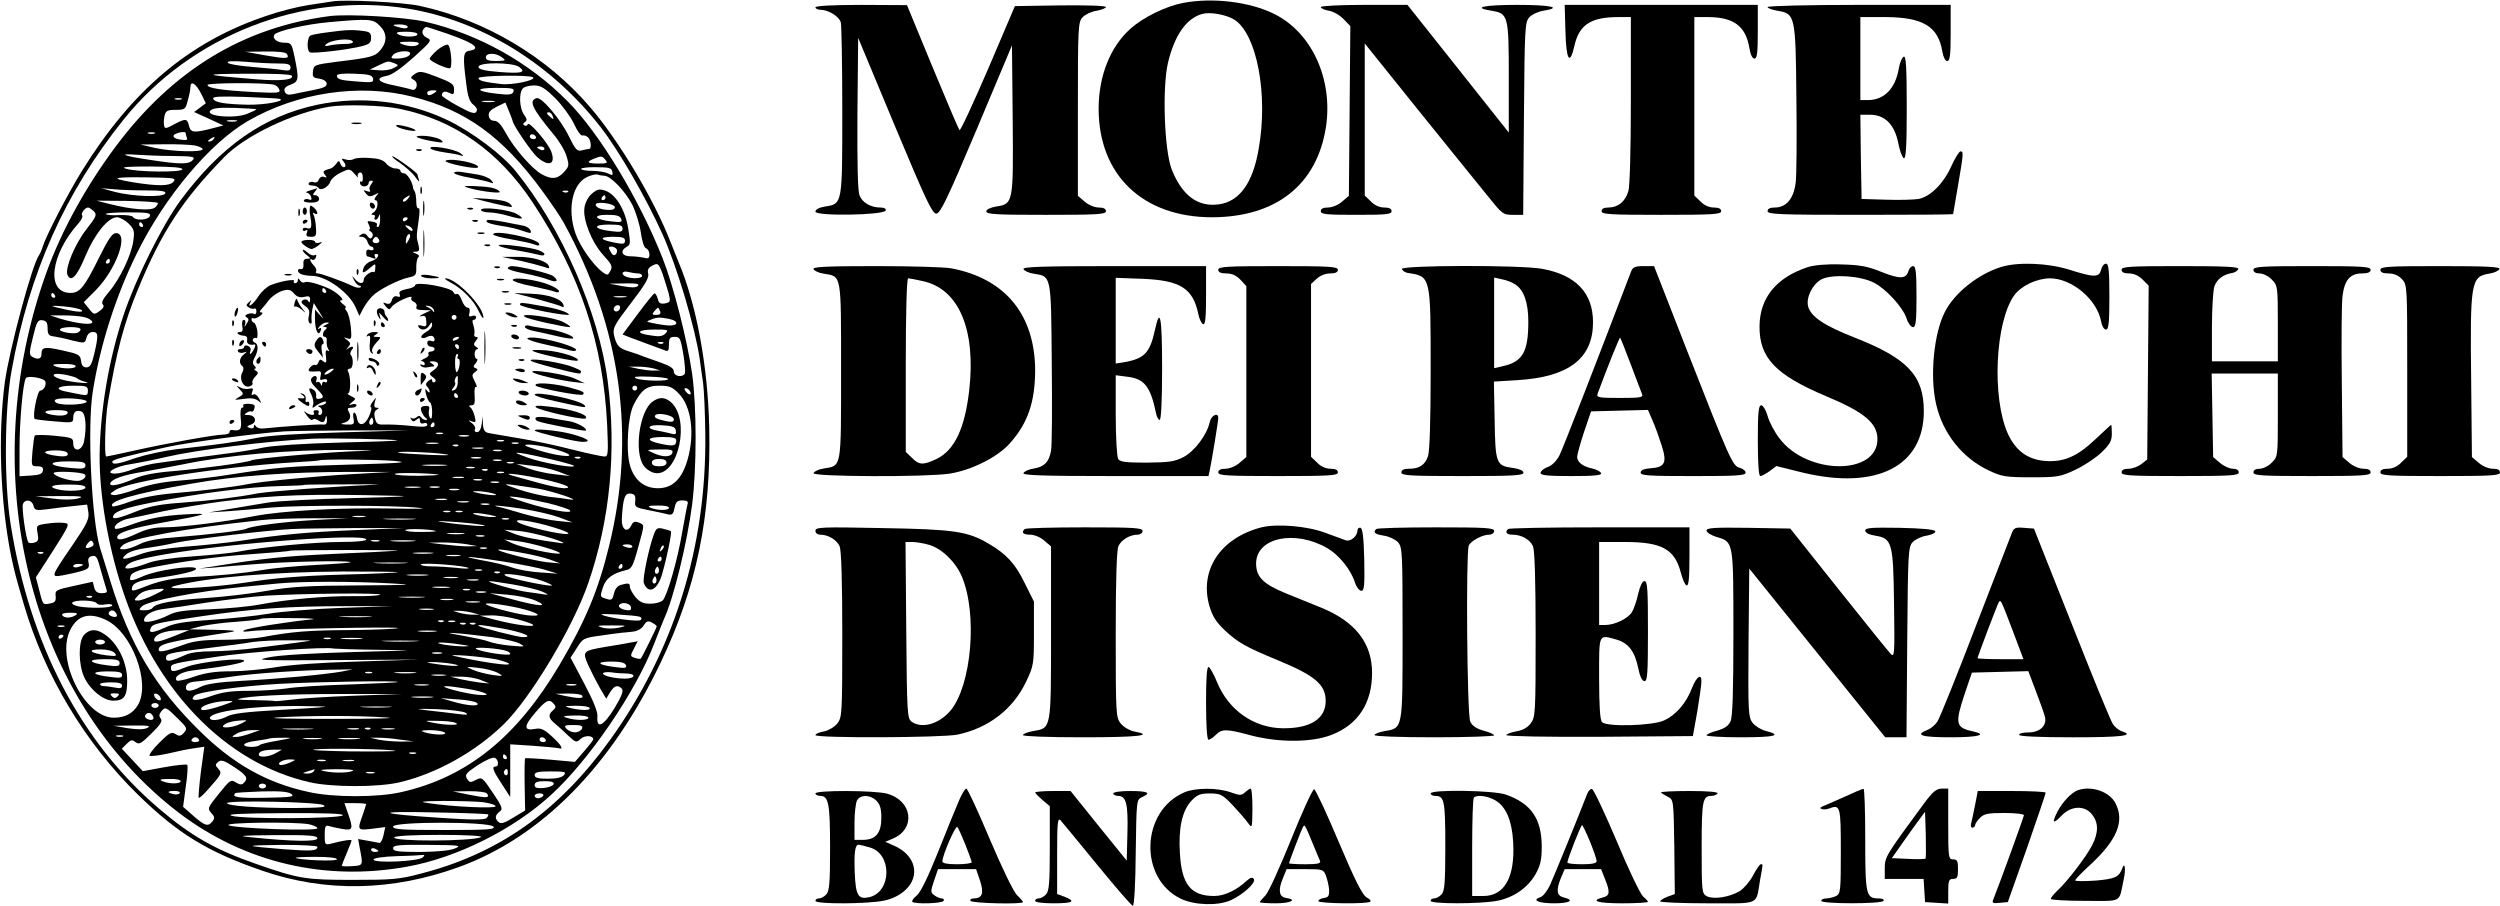 <?xml version="1.0" standalone="no"?>
<!DOCTYPE svg PUBLIC "-//W3C//DTD SVG 20010904//EN"
 "http://www.w3.org/TR/2001/REC-SVG-20010904/DTD/svg10.dtd">
<svg version="1.0" xmlns="http://www.w3.org/2000/svg"
 width="1024pt" height="371pt" viewBox="0 0 1024 371"
 preserveAspectRatio="xMidYMid meet">

<g transform="translate(0,371) scale(0.1,-0.1)"
fill="#000000" stroke="none">
<path d="M1360 3704 c-14 -2 -58 -9 -98 -15 -40 -6 -117 -25 -171 -44 -316
-106 -550 -304 -756 -636 -58 -94 -147 -266 -160 -309 -4 -14 -11 -29 -15 -35
-28 -37 -121 -384 -140 -519 -29 -217 -19 -490 25 -711 15 -71 20 -89 54 -205
85 -289 250 -563 464 -773 164 -161 287 -236 510 -313 260 -90 533 -85 808 15
337 123 623 413 825 837 148 310 207 598 199 964 -6 253 -52 501 -125 675 -4
11 -19 47 -32 80 -68 176 -211 416 -330 555 -178 208 -429 357 -699 416 -71
15 -307 27 -359 18z m309 -29 c301 -49 586 -224 789 -483 77 -98 187 -290 256
-442 60 -135 133 -381 152 -510 3 -25 10 -70 14 -100 4 -30 8 -125 9 -210 5
-461 -129 -888 -391 -1252 -210 -291 -455 -464 -773 -546 -90 -24 -119 -26
-280 -26 -193 0 -220 4 -395 65 -170 59 -269 116 -400 228 -319 272 -528 672
-606 1161 -28 171 -26 474 4 635 72 398 219 727 458 1025 276 345 735 524
1163 455z"/>
<path d="M1350 3644 c-354 -46 -643 -222 -876 -534 -122 -164 -221 -343 -283
-514 -299 -827 -73 -1748 544 -2217 267 -202 596 -280 932 -219 202 36 436
152 590 294 155 141 346 421 422 618 18 46 36 92 41 103 40 87 94 310 115 468
19 152 19 399 0 536 -21 143 -78 366 -122 476 -95 240 -259 511 -388 640 -158
160 -364 275 -583 326 -83 19 -314 33 -392 23z m205 -39 c30 -29 32 -64 5 -98
-22 -28 -38 -33 -181 -50 -91 -12 -94 -13 -97 -39 -3 -23 1 -27 25 -30 16 -2
29 -10 31 -19 2 -13 -10 -19 -55 -28 -32 -6 -70 -14 -84 -17 -19 -4 -28 -1
-33 11 -4 12 2 20 24 28 34 13 35 22 17 112 -12 57 -14 60 -42 60 -30 0 -51
17 -41 33 9 15 131 43 222 51 164 15 182 14 209 -14z m115 -5 c0 -6 -11 -8
-27 -4 -40 10 -41 14 -5 14 18 0 32 -5 32 -10z m111 -11 c153 -49 200 -78 141
-87 -25 -4 -27 -23 -12 -136 6 -52 14 -74 29 -85 13 -10 18 -21 12 -29 -6 -10
-23 -5 -74 23 -37 20 -67 40 -67 44 0 16 13 20 31 10 16 -8 19 -6 19 15 0 21
-10 28 -70 51 -63 24 -71 25 -91 12 -19 -14 -19 -16 -3 -25 20 -11 11 -47 -10
-39 -8 3 -42 11 -75 18 -65 12 -76 30 -24 39 18 3 59 32 107 75 71 64 76 70
57 79 -21 9 -27 27 -14 39 8 9 4 9 44 -4z m-71 -19 c0 -13 -60 -13 -80 0 -11
7 -2 10 33 10 26 0 47 -4 47 -10z m5 -40 c-7 -12 -42 -12 -70 0 -15 6 -8 9 28
9 30 1 46 -3 42 -9z m-540 -41 c13 -20 -3 -21 -87 -6 l-83 15 82 1 c48 1 85
-3 88 -10z m505 2 c0 -12 -25 -21 -57 -21 -21 0 -24 2 -13 15 13 16 70 21 70
6z m376 -16 c18 -13 16 -14 -23 -15 -32 0 -43 4 -43 15 0 19 40 20 66 0z
m-919 -25 c42 0 53 -3 53 -16 0 -13 -7 -15 -32 -11 -18 3 -75 9 -126 13 -51 4
-95 11 -99 17 -4 7 19 8 72 4 43 -4 102 -7 132 -7z m478 1 c19 -8 19 -8 -3
-20 -13 -7 -40 -11 -60 -9 l-37 3 35 17 c41 19 39 19 65 9z m511 -15 c31 -23
11 -28 -80 -21 -63 5 -86 11 -86 21 0 20 139 19 166 0z m-931 -36 c11 -17 -46
-23 -144 -15 -223 18 -231 22 -44 23 109 1 184 -2 188 -8z m333 -12 c3 -16 -4
-17 -64 -12 -71 5 -84 9 -84 25 0 6 30 9 72 7 60 -2 73 -6 76 -20z m656 5 c12
-12 -88 -33 -134 -27 -69 8 -90 14 -90 24 0 11 213 14 224 3z m-1360 -67 l19
-39 -24 -18 -24 -18 60 -27 60 -28 -50 -13 c-71 -18 -84 -17 -91 12 -7 30 -13
31 -62 5 -33 -18 -37 -18 -40 -4 -2 8 -1 26 2 40 5 20 12 24 46 24 37 0 40 2
49 38 6 20 11 45 11 55 0 29 23 15 44 -27z m298 37 c9 -2 19 -11 22 -20 6 -14
-5 -15 -106 -10 -131 7 -188 16 -188 29 0 9 237 10 272 1z m1152 -55 c29 -29
63 -76 77 -105 13 -29 29 -51 35 -48 6 2 17 -2 23 -8 12 -12 15 -47 4 -47 -5
0 -18 -3 -30 -6 -19 -5 -26 3 -53 58 -34 70 -112 162 -132 156 -33 -11 -20
-40 69 -148 24 -28 48 -69 54 -91 11 -36 10 -41 -11 -64 -27 -29 -49 -31 -89
-10 -39 20 -117 109 -149 170 -19 34 -33 50 -47 50 -13 0 -21 8 -23 20 -2 15
7 25 33 38 l35 17 15 -36 c8 -20 15 -38 15 -40 0 -14 79 -130 102 -149 47 -40
75 -28 56 24 -12 34 -91 126 -96 112 -2 -6 -8 -8 -14 -5 -7 4 -6 9 2 14 10 6
9 13 -4 31 -19 27 -21 90 -4 107 7 7 27 12 46 12 27 0 43 -10 86 -52z m-171
27 c-4 -13 -17 -15 -67 -9 -90 10 -93 24 -3 24 65 0 75 -2 70 -15z m-414 -21
c219 -55 368 -163 530 -383 38 -52 79 -112 91 -135 234 -429 296 -870 185
-1322 -44 -181 -97 -308 -204 -489 -174 -294 -377 -458 -645 -519 -96 -23
-283 -23 -382 0 -171 37 -308 114 -446 250 -181 177 -287 355 -366 614 -18 58
-37 119 -42 135 -35 116 -53 496 -30 641 30 190 95 394 182 569 113 229 298
449 453 539 202 117 457 155 674 100z m91 16 c-19 -13 -30 -13 -30 0 0 6 10
10 23 10 18 0 19 -2 7 -10z m-635 -25 c29 -8 -57 -25 -128 -24 -95 2 -139 9
-144 25 -3 9 32 10 129 7 73 -3 138 -6 143 -8z m-402 -2 c-7 -2 -19 -2 -25 0
-7 3 -2 5 12 5 14 0 19 -2 13 -5z m1280 -10 c-13 -2 -33 -2 -45 0 -13 2 -3 4
22 4 25 0 35 -2 23 -4z m-973 -31 c0 -2 -17 -10 -37 -18 -49 -21 -171 -11
-152 12 9 11 33 14 100 12 49 -2 89 -4 89 -6z m1214 -28 c5 -14 4 -15 -9 -4
-17 14 -19 20 -6 20 5 0 12 -7 15 -16z m-1296 -21 c-10 -2 -26 -2 -35 0 -10 3
-2 5 17 5 19 0 27 -2 18 -5z m-335 -50 c-7 -2 -19 -2 -25 0 -7 3 -2 5 12 5 14
0 19 -2 13 -5z m127 3 c0 -2 2 -11 5 -19 5 -10 -1 -13 -25 -9 -31 4 -39 17
-17 25 16 7 37 8 37 3z m1435 -16 c3 -5 -1 -10 -9 -10 -9 0 -16 5 -16 10 0 6
4 10 9 10 6 0 13 -4 16 -10z m-1320 -10 c-3 -5 -12 -10 -18 -10 -7 0 -6 4 3
10 19 12 23 12 15 0z m-76 -26 c17 -4 31 -10 31 -15 0 -14 -127 -10 -195 5
l-60 14 96 1 c53 1 111 -2 128 -5z m1431 -14 c0 -5 -7 -7 -15 -4 -8 4 -15 8
-15 10 0 2 7 4 15 4 8 0 15 -4 15 -10z m-1521 -29 c82 -1 92 -3 81 -16 -16
-19 -51 -19 -175 0 -109 16 -137 27 -54 21 30 -2 96 -5 148 -5z m1771 -16 c11
-13 7 -15 -29 -15 -46 0 -52 6 -18 20 31 12 33 12 47 -5z m-1733 -39 c-5 -13
-188 -11 -232 3 -22 7 5 9 103 9 92 -1 131 -4 129 -12z m1761 -9 c3 -16 1 -17
-16 -8 -12 6 -41 11 -66 11 -25 0 -46 4 -46 8 0 4 28 8 62 7 53 0 63 -3 66
-18z m-33 -17 c26 0 86 -63 115 -119 15 -31 31 -83 35 -115 5 -34 13 -60 21
-63 8 -3 14 -14 14 -25 0 -16 -5 -19 -22 -14 -13 3 -38 6 -55 6 -36 0 -45 22
-16 39 16 8 16 16 6 76 -13 78 -51 139 -94 154 -24 8 -33 6 -54 -12 -15 -12
-28 -37 -31 -57 -8 -49 30 -144 78 -196 34 -37 38 -46 28 -64 -10 -19 -12 -19
-33 -4 -39 30 -93 108 -110 158 -34 99 -13 201 46 230 18 9 38 13 45 11 8 -3
20 -5 27 -5z m-1806 -8 c46 -2 52 -4 41 -17 -15 -18 -66 -18 -170 -1 -107 18
-70 23 129 18z m-72 -52 c63 0 84 -3 80 -12 -6 -18 -136 -13 -207 6 l-55 15
49 -4 c27 -3 87 -5 133 -5z m1730 -6 c-3 -3 -12 -4 -19 -1 -8 3 -5 6 6 6 11 1
17 -2 13 -5z m153 -24 c0 -5 -5 -10 -11 -10 -5 0 -7 5 -4 10 3 6 8 10 11 10 2
0 4 -4 4 -10z m-1834 -21 c2 -4 -3 -12 -11 -19 -18 -15 -97 -8 -185 14 l-55
14 123 -1 c68 -1 126 -5 128 -8z m1872 -16 c2 -8 -6 -13 -21 -13 -32 0 -57 9
-57 22 0 14 73 5 78 -9z m-2134 -18 c14 -14 11 -22 -29 -73 -48 -61 -89 -160
-79 -187 14 -34 39 -8 73 74 38 92 94 161 130 161 12 0 34 -12 48 -26 22 -22
25 -31 19 -71 -8 -58 -55 -157 -100 -209 -24 -28 -32 -44 -25 -51 7 -7 3 -16
-13 -27 -22 -16 -24 -16 -44 10 l-21 26 47 47 c86 86 140 236 85 236 -15 0
-31 -23 -70 -102 -59 -119 -78 -143 -116 -143 -102 0 -83 157 34 287 11 13 17
26 14 30 -8 7 11 33 24 33 4 0 14 -7 23 -15z m230 -20 c-7 -17 -59 -20 -69 -4
-4 6 -29 9 -56 8 -27 -2 -52 0 -55 4 -4 4 36 7 89 7 82 0 95 -2 91 -15z m1930
-11 c6 -14 0 -16 -40 -11 -68 7 -81 27 -17 27 38 0 52 -4 57 -16z m-1959 -24
c3 -5 1 -10 -4 -10 -6 0 -11 5 -11 10 0 6 2 10 4 10 3 0 8 -4 11 -10z m1965
-16 c0 -14 -8 -16 -46 -11 -72 8 -80 27 -11 27 46 0 57 -3 57 -16z m10 -50 c0
-13 -7 -15 -37 -9 -66 12 -73 24 -15 25 41 0 52 -3 52 -16z m-34 -35 c3 -6 2
-15 -4 -21 -7 -7 -14 -3 -21 11 -10 17 -9 21 3 21 8 0 18 -5 22 -11z m-2076
-49 c0 -5 -5 -10 -11 -10 -5 0 -7 5 -4 10 3 6 8 10 11 10 2 0 4 -4 4 -10z
m2264 -52 c8 -24 19 -59 25 -80 8 -34 7 -36 -15 -41 -19 -3 -26 1 -30 20 -4
13 -10 23 -14 21 -4 -2 -35 -40 -69 -86 l-61 -82 27 -11 c16 -6 51 -19 78 -29
28 -10 58 -21 68 -25 14 -6 17 -2 17 24 0 26 4 31 24 31 21 0 24 -6 35 -71 6
-38 9 -74 6 -80 -11 -17 -45 -10 -45 9 0 13 -15 23 -52 36 -29 10 -62 22 -73
26 -11 5 -37 14 -57 20 -43 13 -53 24 -63 67 -6 29 1 42 70 132 57 74 75 105
70 120 -4 13 0 23 12 30 28 16 30 14 47 -31z m-101 2 c9 0 17 -4 17 -10 0 -11
-39 -13 -64 -4 -25 9 -19 27 7 20 12 -3 30 -6 40 -6z m0 -51 c-8 -8 -27 -8
-64 -1 l-54 10 65 1 c46 1 61 -2 53 -10z m-2388 -39 c3 -5 1 -10 -4 -10 -6 0
-11 5 -11 10 0 6 2 10 4 10 3 0 8 -4 11 -10z m2338 -7 c-13 -2 -33 -2 -45 0
-13 2 -3 4 22 4 25 0 35 -2 23 -4z m-2228 -54 c10 -11 -32 -6 -105 12 -27 7
-20 8 30 4 35 -3 69 -10 75 -16z m2205 13 c0 -13 -12 -22 -22 -16 -10 6 -1 24
13 24 5 0 9 -4 9 -8z m164 -17 c4 -10 -1 -15 -16 -15 -17 0 -18 2 -8 15 7 8
14 15 15 15 2 0 5 -7 9 -15z m-2360 -24 c16 -3 31 -12 34 -19 5 -16 -63 -8
-133 13 l-40 13 55 0 c30 0 68 -3 84 -7z m2395 -7 c45 -9 40 -31 -6 -27 -21 2
-49 7 -63 10 -23 5 -24 6 -5 13 26 11 36 11 74 4z m-2544 -39 c0 -24 5 -31 25
-33 14 -2 48 -9 77 -17 51 -12 51 -12 57 11 4 15 14 24 26 24 23 0 24 -13 6
-90 -10 -43 -17 -55 -32 -55 -13 0 -20 8 -22 27 -3 24 -10 28 -74 42 -76 17
-88 15 -88 -15 0 -20 -16 -24 -39 -10 -12 7 -11 20 4 80 15 63 20 72 39 69 16
-2 21 -10 21 -33z m135 -4 c0 -5 -6 -11 -12 -14 -20 -7 -78 4 -72 14 7 12 84
12 84 0z m2396 -17 c-12 -12 -27 -14 -61 -8 -65 9 -55 24 16 24 55 0 59 -1 45
-16z m-9 -40 c-3 -3 -12 -4 -19 -1 -8 3 -5 6 6 6 11 1 17 -2 13 -5z m-2407
-94 c0 -12 -57 -12 -85 0 -15 6 -6 9 33 9 28 1 52 -3 52 -9z m2370 -10 l25 -8
-25 0 c-14 -1 -43 3 -65 7 l-40 9 40 0 c22 0 51 -4 65 -8z m-2365 -39 c5 -5
19 -11 30 -14 43 -10 -23 -7 -75 4 -62 13 -69 35 -8 25 23 -4 47 -11 53 -15z
m-132 -10 c11 -11 -2 -41 -18 -41 -12 0 -33 -106 -23 -116 3 -2 39 -7 81 -10
73 -7 77 -6 77 14 0 25 12 34 34 26 17 -7 22 -64 10 -123 -8 -39 -44 -45 -44
-7 0 22 -5 24 -76 31 -41 4 -78 4 -81 1 -3 -2 -7 -32 -10 -65 -5 -60 -5 -61
20 -61 18 0 25 -5 23 -17 -2 -14 -14 -19 -49 -21 l-47 -3 0 113 c0 114 14 270
26 289 6 10 62 3 77 -10z m2553 7 c7 -11 -106 -9 -131 2 -14 7 3 9 53 7 41 -1
76 -5 78 -9z m-2376 -49 c0 -18 -4 -20 -30 -15 -16 3 -43 9 -60 12 -51 10 -33
24 30 24 54 0 60 -2 60 -21z m2250 11 c0 -5 -4 -10 -10 -10 -5 0 -10 5 -10 10
0 6 5 10 10 10 6 0 10 -4 10 -10z m169 -21 c53 -52 68 -166 37 -273 -23 -79
-62 -116 -121 -116 -57 0 -98 34 -115 95 -17 60 -8 200 15 246 32 63 54 79
106 79 40 0 53 -5 78 -31z m46 10 c11 -17 -1 -21 -15 -4 -8 9 -8 15 -2 15 6 0
14 -5 17 -11z m-2470 -44 c0 -11 -76 -17 -113 -9 -13 2 -20 9 -17 15 9 13 130
7 130 -6z m-78 -47 c-2 -8 -18 -12 -43 -10 -61 6 -65 22 -5 22 38 0 51 -4 48
-12z m0 -165 c5 -14 -17 -16 -66 -7 -42 9 -32 19 20 19 25 0 44 -5 46 -12z
m73 -49 c0 -14 -9 -16 -61 -11 -92 8 -100 27 -11 27 60 0 72 -3 72 -16z m-2
-38 c9 -10 -10 -26 -31 -26 -36 0 -97 20 -97 32 0 10 117 5 128 -6z m2 -53 c0
-14 -76 -18 -117 -7 -40 11 -16 20 51 19 46 0 66 -4 66 -12z m2252 -55 c-3
-25 0 -27 55 -38 32 -6 67 -14 79 -17 17 -4 22 1 27 26 5 25 11 31 32 31 20 0
25 -4 21 -17 -3 -10 -12 -60 -21 -110 -19 -115 -62 -263 -80 -282 -8 -8 -31
-14 -51 -14 -28 0 -43 6 -61 27 -12 15 -23 34 -23 42 0 15 -5 17 -37 8 -14 -4
-24 -17 -28 -35 -6 -25 -10 -29 -28 -23 -31 9 -30 9 -17 49 12 36 39 56 92 69
28 6 31 13 67 149 9 35 8 39 -12 46 -17 7 -24 4 -31 -11 -17 -34 -41 -17 -39
27 5 85 12 106 36 103 17 -2 21 -9 19 -30z m-2283 10 c-24 -6 -62 -6 -105 0
l-69 9 105 1 c86 0 98 -2 69 -10z m-182 -29 c5 -20 11 -21 57 -15 28 4 76 10
107 13 l56 6 5 -32 c4 -27 -6 -48 -65 -134 -90 -132 -90 -132 -41 -124 21 4
55 11 75 17 31 9 36 14 32 34 -4 17 0 25 14 28 17 4 22 -4 36 -58 10 -34 20
-70 23 -78 5 -12 0 -16 -19 -16 -18 0 -27 7 -31 23 l-6 24 -77 -17 c-74 -16
-78 -18 -75 -42 2 -20 -3 -27 -23 -30 -30 -6 -29 -7 -45 57 l-13 50 71 110
c69 109 69 110 44 113 -14 2 -46 1 -70 -3 -43 -6 -44 -7 -38 -40 5 -27 3 -33
-14 -38 -11 -3 -22 -2 -24 2 -10 15 -28 142 -22 156 8 22 37 18 43 -6z m2603
-9 c0 -12 -47 -12 -75 0 -15 6 -8 9 28 9 26 1 47 -3 47 -9z m-2368 -161 c-23
-9 -27 -3 -12 16 11 13 15 13 21 3 5 -8 2 -15 -9 -19z m2218 2 c0 -5 -9 -7
-20 -4 -11 3 -20 7 -20 9 0 2 9 4 20 4 11 0 20 -4 20 -9z m-2413 -27 c-3 -3
-12 -4 -19 -1 -8 3 -5 6 6 6 11 1 17 -2 13 -5z m163 -48 c0 -2 -9 -6 -20 -9
-11 -3 -20 -1 -20 4 0 5 9 9 20 9 11 0 20 -2 20 -4z m2210 -6 c0 -5 -5 -10
-11 -10 -5 0 -7 5 -4 10 3 6 8 10 11 10 2 0 4 -4 4 -10z m-2173 -126 c-3 -3
-12 -4 -19 -1 -8 3 -5 6 6 6 11 1 17 -2 13 -5z m19 -25 c3 -6 19 -9 35 -5 16
3 29 1 29 -4 0 -11 -90 -13 -139 -4 -17 4 -28 10 -25 15 8 13 92 11 100 -2z
m2188 -14 c3 -9 0 -15 -8 -15 -24 0 -46 12 -40 21 9 14 41 10 48 -6z m-2109
-26 c10 -14 1 -21 -19 -13 -9 3 -13 10 -10 15 7 12 21 11 29 -2z m-165 -9
c-20 -13 -47 -13 -55 0 -4 6 9 10 32 10 28 0 34 -3 23 -10z m2309 -6 c9 -3 11
-8 5 -14 -9 -9 -148 11 -160 23 -6 5 135 -3 155 -9z m-2184 -14 c106 -51 183
-258 130 -348 -21 -35 -53 -52 -99 -52 -120 0 -239 240 -178 360 30 60 78 73
147 40z m2255 -26 c0 -5 -60 -126 -65 -132 -2 -2 -13 -1 -24 3 -20 6 -20 8 -5
37 l16 31 -34 -6 c-18 -4 -62 -11 -99 -17 -92 -16 -94 -18 -70 -74 12 -26 33
-67 47 -92 l27 -46 16 26 c17 28 31 32 48 15 8 -8 0 -30 -30 -80 -45 -73 -74
-88 -70 -34 2 19 -17 65 -54 135 l-56 106 26 40 c25 40 26 41 109 52 45 7 98
13 116 14 21 2 38 10 48 25 12 19 18 21 34 13 11 -6 20 -13 20 -16z m-2427 -1
c-7 -2 -19 -2 -25 0 -7 3 -2 5 12 5 14 0 19 -2 13 -5z m2274 -4 c-23 -5 -52
-5 -70 0 -27 8 -21 9 38 9 63 0 66 -1 32 -9z m-2277 -33 c0 -3 -4 -8 -10 -11
-5 -3 -10 -1 -10 4 0 6 5 11 10 11 6 0 10 -2 10 -4z m2304 -121 c4 -12 -3 -13
-42 -8 -74 9 -85 22 -21 23 41 0 58 -4 63 -15z m4 -34 c40 -1 33 -21 -7 -21
-42 0 -91 11 -91 21 0 5 15 7 33 5 17 -3 47 -5 65 -5z m-210 -48 c-10 -2 -26
-2 -35 0 -10 3 -2 5 17 5 19 0 27 -2 18 -5z m-1700 -52 c3 -8 -1 -12 -9 -9 -7
2 -15 10 -17 17 -3 8 1 12 9 9 7 -2 15 -10 17 -17z m1727 9 c7 -12 -15 -12
-70 -1 l-40 9 52 1 c28 0 55 -3 58 -9z m-116 -34 c9 -10 8 -16 -4 -26 -21 -17
-19 -32 8 -54 12 -10 37 -32 54 -49 31 -29 34 -30 51 -14 17 16 52 15 52 -2 0
-3 -17 -25 -38 -49 l-37 -43 -100 9 c-55 5 -102 7 -104 6 -2 -2 -3 -51 -2
-109 l2 -105 -48 -29 c-35 -22 -51 -27 -60 -19 -17 14 -16 28 3 43 15 10 12
19 -27 77 -43 64 -45 66 -70 53 -22 -12 -26 -11 -36 5 -10 16 -5 23 43 55 31
20 62 34 70 31 16 -6 19 -36 4 -36 -17 0 -11 -16 25 -71 l35 -54 0 108 0 108
93 -6 c50 -4 98 -8 105 -10 23 -8 12 13 -28 49 -32 29 -45 35 -69 30 -46 -9
-46 12 1 66 45 53 58 59 77 36z m-1619 -6 c0 -5 -7 -10 -15 -10 -8 0 -15 5
-15 10 0 6 7 10 15 10 8 0 15 -4 15 -10z m1765 -10 c7 -11 -35 -11 -80 0 -26
7 -23 8 22 9 28 0 55 -3 58 -9z m-1688 -42 c40 -39 41 -43 27 -59 -13 -15 -20
-16 -35 -6 -16 10 -25 6 -66 -35 -26 -26 -44 -50 -40 -54 3 -3 37 1 74 9 37 9
86 19 109 22 l41 6 -14 -102 c-7 -56 -11 -104 -9 -107 3 -2 20 13 38 34 57 64
58 67 42 85 -13 14 -13 18 0 28 12 10 24 6 65 -21 52 -34 59 -46 40 -65 -9 -9
-17 -8 -33 2 -20 13 -24 10 -69 -46 -47 -58 -48 -61 -31 -80 14 -15 14 -21 4
-34 -18 -22 -30 -19 -78 23 l-42 37 11 83 c7 45 9 85 6 89 -4 3 -46 -1 -95
-10 l-87 -16 -43 46 -43 46 20 20 c17 17 22 18 36 7 14 -11 23 -7 65 35 38 37
47 52 38 62 -7 9 -7 17 2 28 17 21 19 20 67 -27z m-102 11 c10 -15 -1 -23 -20
-15 -9 3 -13 10 -10 16 8 13 22 13 30 -1z m1785 -9 c0 -12 -54 -12 -90 0 -19
6 -11 8 33 9 32 1 57 -3 57 -9z m-1807 -42 c-15 -7 -40 -7 -80 -1 l-58 10 80
1 c63 1 75 -2 58 -10z m1781 -3 c-4 -8 -16 -15 -29 -15 -12 0 -28 7 -35 15
-11 13 -7 15 28 15 33 0 40 -3 36 -15z m-1881 -32 c-7 -2 -19 -2 -25 0 -7 3
-2 5 12 5 14 0 19 -2 13 -5z m312 -13 c3 -5 -3 -10 -15 -10 -12 0 -18 5 -15
10 3 6 10 10 15 10 5 0 12 -4 15 -10z m1420 0 c3 -5 -1 -10 -9 -10 -9 0 -16 5
-16 10 0 6 4 10 9 10 6 0 13 -4 16 -10z m-160 -70 c3 -5 1 -10 -4 -10 -6 0
-11 5 -11 10 0 6 2 10 4 10 3 0 8 -4 11 -10z m5 -66 c0 -8 -5 -12 -10 -9 -6 4
-8 11 -5 16 9 14 15 11 15 -7z m230 -9 c-8 -10 -31 -15 -66 -15 -41 0 -54 4
-54 15 0 12 14 15 66 15 58 0 65 -2 54 -15z m-1570 -25 c0 -12 -47 -12 -75 0
-15 6 -8 9 28 9 26 1 47 -3 47 -9z m1528 -12 c-3 -7 -21 -14 -41 -16 -28 -2
-37 1 -37 12 0 12 11 16 41 16 28 0 39 -4 37 -12z m-1178 -8 c0 -5 -7 -10 -15
-10 -8 0 -15 5 -15 10 0 6 7 10 15 10 8 0 15 -4 15 -10z m-354 -29 c-3 -5 -15
-7 -26 -4 -28 7 -25 13 6 13 14 0 23 -4 20 -9z m457 -3 c16 -12 0 -14 -107
-16 -110 -2 -139 2 -122 19 2 2 51 5 108 7 74 2 108 -1 121 -10z m802 1 c12
-18 0 -19 -71 -5 l-69 14 67 1 c38 0 70 -4 73 -10z m230 -9 c-3 -5 -13 -10
-21 -10 -8 0 -14 5 -14 10 0 6 9 10 21 10 11 0 17 -4 14 -10z m-900 -38 c16
-9 -9 -11 -120 -12 -154 0 -275 9 -275 20 0 13 373 5 395 -8z m653 12 c28 -4
52 -11 52 -17 0 -10 -177 -2 -275 13 -41 6 -30 8 60 9 61 0 134 -2 163 -5z
m-478 -8 c0 -2 -7 -23 -15 -46 -22 -61 -21 -62 39 -55 l54 7 -7 -33 c-4 -19
-12 -33 -17 -32 -5 1 -27 5 -48 9 l-39 7 6 -34 c15 -76 15 -74 -30 -77 -24 -2
-43 -1 -43 2 0 2 9 25 20 51 11 26 20 49 20 52 0 5 -31 1 -84 -13 -25 -6 -26
-4 -26 36 0 35 3 41 18 36 9 -3 34 -8 55 -12 43 -7 45 0 22 65 l-14 41 44 0
c25 0 45 -2 45 -4z m499 -42 c3 -2 0 -9 -6 -15 -8 -8 -62 -8 -192 1 -261 17
-271 28 -21 22 118 -2 217 -6 219 -8z m-595 -4 c-14 -14 -407 -16 -454 -2 -26
7 29 10 214 11 173 1 247 -2 240 -9z m-141 -36 c20 -4 37 -11 37 -17 0 -13
-351 0 -364 13 -11 11 264 14 327 4z m758 -10 c10 -12 -19 -14 -200 -14 -176
0 -211 2 -211 14 0 21 393 21 411 0z m-721 -48 c0 -15 -105 -13 -270 4 -63 6
-46 8 98 9 141 1 172 -2 172 -13z m670 5 c-31 -18 -366 -19 -355 -1 4 6 77 10
188 10 106 0 176 -4 167 -9z m-670 -40 c0 -17 -25 -18 -135 -10 -170 14 -171
16 -12 18 81 0 147 -3 147 -8z m565 -6 c-20 -9 -69 -14 -142 -15 -94 0 -113 3
-113 15 0 13 22 15 143 14 129 -1 139 -2 112 -14z m-315 -11 c0 -2 -7 -4 -15
-4 -8 0 -15 4 -15 10 0 5 7 7 15 4 8 -4 15 -8 15 -10z m182 -26 c-17 -17 -202
-25 -202 -9 0 6 38 12 98 14 53 1 101 4 107 5 5 1 3 -4 -3 -10z m-352 -8 c0
-10 -158 -3 -169 6 -2 2 35 4 82 4 53 0 87 -4 87 -10z"/>
<path d="M1345 3578 c-33 -4 -66 -10 -72 -13 -15 -5 -18 -61 -4 -69 10 -7 161
11 214 25 30 8 37 14 37 34 0 20 -6 25 -32 28 -43 6 -70 5 -143 -5z m100 -38
c4 -6 -9 -10 -32 -10 -21 0 -49 -3 -63 -6 -17 -5 -22 -3 -15 4 18 19 100 28
110 12z"/>
<path d="M1791 3505 c-17 -15 -31 -31 -31 -36 0 -9 63 -39 82 -39 13 0 5 93
-8 97 -6 2 -26 -8 -43 -22z"/>
<path d="M1300 3281 c-219 -46 -396 -170 -560 -391 -74 -100 -184 -321 -234
-471 -60 -179 -96 -391 -98 -575 -1 -158 33 -363 92 -544 134 -416 424 -716
768 -794 91 -21 278 -21 366 -1 152 35 313 125 430 239 110 108 283 397 345
576 90 260 117 543 80 830 -36 279 -190 630 -377 859 -55 68 -178 160 -277
208 -165 79 -354 102 -535 64z m338 -17 c223 -46 404 -173 543 -382 195 -295
290 -579 306 -914 5 -116 4 -128 -11 -128 -9 0 -70 13 -134 29 -64 17 -162 37
-217 46 -55 9 -110 19 -122 21 -18 3 -23 12 -25 37 l-1 32 -4 -32 c-3 -21 -10
-33 -19 -33 -8 0 -12 5 -9 11 4 6 -1 17 -11 25 -18 13 -18 14 -1 8 16 -6 17
-3 11 22 -4 16 -12 32 -18 36 -7 5 -5 8 5 8 13 0 15 9 13 40 -2 23 1 38 6 35
5 -3 3 7 -5 22 -13 25 -13 29 1 39 12 9 12 13 2 16 -11 4 -10 8 1 21 7 10 9
17 4 17 -5 0 -9 9 -9 20 0 11 5 20 11 20 5 0 4 4 -4 9 -12 8 -12 12 -2 25 10
12 10 16 1 16 -6 0 -10 6 -7 13 2 6 0 22 -4 35 -5 13 -5 22 1 22 6 0 10 5 10
11 0 6 -7 8 -16 5 -13 -5 -15 -2 -11 14 3 12 0 20 -8 20 -7 0 -18 14 -24 31
-6 17 -15 28 -20 25 -5 -3 -11 0 -14 8 -8 19 -157 46 -157 27 0 -5 -16 -12
-35 -15 -24 -5 -33 -11 -28 -21 3 -11 1 -13 -10 -9 -10 3 -18 -2 -22 -15 -4
-14 -11 -18 -23 -14 -15 6 -15 5 -3 -11 14 -16 16 -16 26 -2 13 18 90 53 80
36 -3 -5 1 -13 10 -16 9 -4 14 -13 11 -20 -4 -10 4 -14 27 -14 l32 -1 -30 -14
c-16 -8 -21 -13 -10 -10 16 4 20 -1 21 -20 2 -21 -1 -25 -18 -19 -14 4 -18 2
-14 -5 11 -17 34 -13 45 7 9 14 10 15 11 1 0 -9 -11 -22 -25 -29 -13 -7 -22
-17 -19 -22 3 -4 13 -4 23 2 19 9 31 4 31 -13 0 -5 -7 -7 -15 -3 -9 3 -15 0
-15 -9 0 -8 7 -15 15 -15 8 0 15 -4 15 -10 0 -5 -7 -10 -16 -10 -8 0 -12 -5
-9 -10 3 -6 -4 -14 -17 -19 -13 -6 -17 -10 -10 -10 6 -1 12 -6 12 -12 0 -5 -5
-7 -12 -3 -6 4 -8 3 -5 -4 4 -5 15 -9 25 -7 9 2 22 4 27 4 6 1 3 6 -5 11 -13
8 -13 10 2 10 27 0 30 -17 6 -35 -22 -15 -22 -17 -5 -30 12 -8 14 -15 8 -20
-6 -3 -11 -1 -11 6 0 8 -4 8 -15 -1 -11 -9 -13 -16 -5 -24 5 -5 10 -15 10 -21
0 -5 -5 -3 -11 5 -8 11 -9 8 -4 -15 4 -16 11 -31 16 -33 5 -2 9 -20 9 -40 0
-25 -3 -32 -9 -23 -5 7 -6 21 -4 32 4 13 0 18 -16 16 -16 -1 -20 -6 -15 -22 4
-11 12 -23 18 -27 8 -6 8 -8 -1 -8 -6 0 -15 5 -18 10 -5 8 -11 8 -19 1 -7 -6
-17 -7 -21 -3 -5 4 -5 1 -1 -6 6 -10 11 -10 22 -1 11 9 14 8 14 -4 0 -10 6
-14 15 -11 8 4 15 1 15 -6 0 -9 -18 -10 -72 -4 -40 4 -87 6 -104 5 -27 -1 -33
3 -38 25 -5 18 -3 30 6 35 11 7 11 9 0 9 -9 0 -11 7 -7 23 7 22 7 22 -8 2 -9
-11 -12 -21 -8 -23 5 -1 1 -18 -8 -38 -17 -39 -44 -42 -49 -6 -2 12 -7 22 -11
22 -5 0 -6 -11 -3 -25 4 -23 1 -25 -29 -24 -22 1 -27 3 -14 6 27 7 36 23 24
45 -8 15 -6 18 11 18 11 0 20 4 20 10 0 5 -8 7 -17 4 -17 -5 -17 -5 -1 9 17
13 16 15 -5 25 -12 6 -17 11 -11 11 11 1 11 72 -1 90 -3 6 0 11 8 11 14 0 16
44 3 57 -3 4 -1 12 5 20 13 15 -1 18 -19 3 -7 -5 -5 -2 3 7 12 14 12 18 -3 30
-16 12 -16 13 1 7 16 -6 18 -1 14 45 -3 28 -10 58 -17 66 -7 8 -9 15 -4 15 4
0 -1 7 -12 15 -11 8 -14 15 -6 15 16 0 -16 31 -48 47 -44 20 -92 33 -102 27
-6 -4 -14 0 -19 7 -6 10 -9 11 -9 2 0 -7 -5 -13 -11 -13 -5 0 -8 4 -5 9 6 10
-57 -1 -96 -17 -15 -6 -38 -27 -50 -46 -21 -33 -48 -53 -32 -23 5 9 3 9 -7 -1
-12 -11 -12 -14 1 -22 8 -5 18 -6 22 -4 4 3 8 -2 8 -11 0 -9 -4 -14 -9 -11 -5
4 -17 3 -26 0 -12 -5 -13 -9 -5 -14 10 -6 10 -12 0 -26 -10 -16 -11 -16 -6 -1
3 9 0 17 -5 17 -7 0 -9 -11 -7 -25 4 -18 1 -25 -10 -25 -8 0 -12 -3 -8 -7 4
-4 15 -8 24 -8 11 0 16 -7 14 -17 -3 -16 8 -23 31 -19 4 1 3 -8 -3 -19 -12
-23 -22 -27 -14 -6 3 7 -2 16 -10 19 -9 4 -16 2 -16 -3 0 -6 -7 -10 -16 -10
-8 0 -13 -4 -9 -10 3 -5 13 -7 23 -4 15 5 15 4 -1 -9 -18 -15 -19 -37 -3 -48
4 -4 4 -15 -2 -25 -14 -26 4 -63 29 -57 10 3 16 9 13 14 -3 5 2 17 11 26 13
13 14 18 3 24 -7 5 -9 9 -4 9 6 0 5 5 -2 12 -8 8 -8 16 0 32 17 30 17 57 1 63
-7 3 -10 9 -7 14 3 5 9 7 13 4 5 -2 7 10 5 28 -2 17 -9 34 -14 35 -6 2 -10 8
-10 13 0 6 3 8 8 5 4 -2 16 2 27 10 10 8 13 14 7 14 -9 0 -10 4 -2 13 6 6 21
24 33 40 13 15 37 31 54 36 25 7 33 5 47 -11 12 -14 24 -18 42 -14 19 5 24 2
24 -11 0 -12 -3 -14 -8 -6 -4 7 -13 9 -21 4 -10 -7 -8 -12 8 -24 17 -11 20
-21 16 -40 -4 -14 -2 -28 4 -31 6 -4 9 1 7 11 -1 10 0 30 3 45 l6 27 23 -37
c19 -31 20 -33 3 -13 l-21 23 0 -38 c0 -47 14 -75 23 -49 5 11 3 14 -6 9 -8
-5 -7 -2 2 9 7 9 21 17 30 16 12 0 11 -2 -4 -9 -13 -6 -15 -9 -5 -9 9 -1 11
-4 5 -9 -14 -10 -17 -32 -4 -32 5 0 9 -8 7 -17 -1 -10 1 -24 6 -32 6 -9 5 -12
-2 -7 -8 4 -10 -3 -7 -24 3 -26 1 -29 -11 -20 -11 10 -15 9 -20 -4 -3 -9 -10
-14 -14 -11 -4 3 -13 -2 -20 -10 -13 -16 -6 -19 32 -16 12 2 15 -4 11 -19 -4
-16 -2 -19 11 -14 9 3 16 1 16 -6 0 -6 -4 -8 -10 -5 -5 3 -10 0 -11 -7 0 -10
-2 -10 -6 0 -2 6 -9 10 -14 7 -5 -4 -6 1 -3 9 7 18 -11 22 -21 5 -4 -6 1 -19
11 -29 41 -42 44 -48 25 -53 -13 -3 -18 0 -16 12 1 9 -3 19 -9 23 -21 14 -25
8 -11 -18 7 -15 11 -34 7 -43 -4 -13 -3 -14 9 -5 21 16 51 26 44 14 -3 -6 -14
-10 -23 -11 -11 0 -12 -3 -4 -6 15 -6 16 -33 1 -33 -5 0 -7 5 -4 10 3 6 -1 10
-10 10 -9 0 -13 -4 -10 -10 9 -14 -18 -12 -35 3 -7 6 -5 0 6 -14 10 -15 21
-23 24 -18 3 4 12 4 20 -1 21 -14 28 -12 33 8 3 12 5 11 6 -6 1 -17 -4 -23
-16 -21 -16 2 -169 -8 -242 -16 -14 -2 -29 2 -33 9 -6 8 -8 8 -8 -1 0 -7 -7
-10 -17 -6 -14 5 -13 7 5 14 27 10 19 39 -12 39 -16 0 -18 2 -6 9 8 6 17 8 21
5 4 -2 9 4 11 14 4 13 -2 17 -23 18 -16 1 -26 -3 -23 -7 3 -5 1 -9 -5 -9 -5 0
-8 -19 -5 -45 5 -45 -1 -52 -38 -46 -5 0 -8 -4 -8 -9 0 -6 -11 -10 -24 -10
-34 0 -234 -36 -363 -65 -62 -14 -115 -25 -118 -25 -9 0 -4 159 7 222 35 208
66 326 123 463 97 236 183 367 353 541 85 88 282 182 432 207 62 10 218 6 288
-9z m-303 -744 c3 -5 1 -10 -4 -10 -6 0 -11 5 -11 10 0 6 2 10 4 10 3 0 8 -4
11 -10z m442 -80 c3 -10 2 -11 -4 -4 -4 6 -15 14 -23 17 -11 5 -9 6 4 4 11 -1
21 -9 23 -17z m93 -30 c0 -5 -4 -10 -10 -10 -5 0 -10 5 -10 10 0 6 5 10 10 10
6 0 10 -4 10 -10z m10 -84 c0 -2 -7 -7 -16 -10 -8 -3 -12 -2 -9 4 6 10 25 14
25 6z m0 -36 c0 -5 -2 -10 -4 -10 -3 0 -8 5 -11 10 -3 6 -1 10 4 10 6 0 11 -4
11 -10z m-5 -40 c-3 -5 -2 -10 3 -10 10 0 4 -48 -7 -54 -3 -3 -7 13 -7 35 -1
21 3 39 8 39 5 0 6 -4 3 -10z m-521 -64 c-10 -8 -21 -12 -24 -10 -5 6 21 24
34 24 6 0 1 -6 -10 -14z m521 -43 c0 -14 -7 -29 -15 -31 -12 -4 -13 -3 -3 10
7 8 10 18 7 21 -5 5 3 27 10 27 1 0 2 -12 1 -27z m0 -53 c3 -5 1 -10 -4 -10
-6 0 -11 5 -11 10 0 6 2 10 4 10 3 0 8 -4 11 -10z m-349 -117 c-10 -10 -19 5
-10 18 6 11 8 11 12 0 2 -7 1 -15 -2 -18z m254 -3 c0 -5 -5 -10 -11 -10 -5 0
-7 5 -4 10 3 6 8 10 11 10 2 0 4 -4 4 -10z m-380 -31 c-181 -5 -301 -13 -350
-23 -78 -16 -170 -29 -327 -46 -50 -6 -124 -22 -164 -35 -77 -27 -99 -30 -99
-16 0 8 44 20 225 60 85 19 371 57 480 64 28 2 154 3 280 4 l230 0 -275 -8z
m413 -6 c-7 -2 -19 -2 -25 0 -7 3 -2 5 12 5 14 0 19 -2 13 -5z m105 -10 c-10
-2 -26 -2 -35 0 -10 3 -2 5 17 5 19 0 27 -2 18 -5z m-291 -17 c2 -2 -106 -6
-239 -9 -146 -4 -269 -12 -308 -20 -36 -8 -108 -20 -160 -26 -52 -7 -122 -16
-155 -21 -33 -5 -85 -12 -115 -16 -30 -3 -77 -15 -103 -25 -26 -11 -60 -19
-75 -19 -49 0 -1 30 64 39 32 5 97 18 144 29 123 29 410 65 600 75 65 3 342
-2 347 -7z m436 -3 c-7 -2 -19 -2 -25 0 -7 3 -2 5 12 5 14 0 19 -2 13 -5z
m-270 -10 c-13 -2 -33 -2 -45 0 -13 2 -3 4 22 4 25 0 35 -2 23 -4z m330 0 c-7
-2 -19 -2 -25 0 -7 3 -2 5 12 5 14 0 19 -2 13 -5z m-246 -9 c-3 -3 -12 -4 -19
-1 -8 3 -5 6 6 6 11 1 17 -2 13 -5z m374 -8 c31 -8 65 -19 75 -25 29 -18 -56
-7 -131 18 -48 15 -54 19 -30 20 17 0 55 -6 86 -13z m-273 -3 c-10 -2 -28 -2
-40 0 -13 2 -5 4 17 4 22 1 32 -1 23 -4z m-488 -10 c-129 -3 -447 -30 -461
-39 -13 -8 -211 -35 -321 -44 -68 -5 -123 -16 -151 -28 -65 -29 -111 -38 -105
-21 6 17 54 34 138 47 36 6 108 20 160 30 182 38 431 60 670 59 96 -1 128 -2
70 -4z m563 0 c-7 -2 -21 -2 -30 0 -10 3 -4 5 12 5 17 0 24 -2 18 -5z m-233
-13 c36 -5 13 -6 -65 -3 -66 3 -122 7 -124 9 -8 7 132 2 189 -6z m440 -22 c47
-11 87 -23 90 -25 13 -14 -126 10 -187 32 -55 20 -60 23 -28 19 22 -3 78 -15
125 -26z m-292 5 c-10 -2 -26 -2 -35 0 -10 3 -2 5 17 5 19 0 27 -2 18 -5z
m409 1 c-3 -3 -12 -4 -19 -1 -8 3 -5 6 6 6 11 1 17 -2 13 -5z m-762 -12 c66
-6 33 -9 -180 -15 -253 -7 -292 -10 -500 -42 -55 -9 -147 -20 -205 -24 -72 -6
-127 -18 -175 -36 -38 -14 -78 -24 -89 -23 -18 3 -18 5 7 21 56 36 426 94 727
113 58 3 106 7 107 8 7 6 239 4 308 -2z m438 1 c-7 -2 -21 -2 -30 0 -10 3 -4
5 12 5 17 0 24 -2 18 -5z m50 -10 c-7 -2 -19 -2 -25 0 -7 3 -2 5 12 5 14 0 19
-2 13 -5z m-280 -10 c-24 -2 -62 -2 -85 0 -24 2 -5 4 42 4 47 0 66 -2 43 -4z
m462 -24 l50 -19 -60 7 c-33 3 -82 14 -110 24 l-50 19 60 -7 c33 -3 83 -14
110 -24z m-342 14 c-7 -2 -21 -2 -30 0 -10 3 -4 5 12 5 17 0 24 -2 18 -5z m54
-9 c-3 -3 -12 -4 -19 -1 -8 3 -5 6 6 6 11 1 17 -2 13 -5z m-552 -16 c-148 -8
-377 -30 -435 -42 -50 -10 -187 -27 -295 -36 -71 -6 -135 -18 -180 -34 -38
-14 -72 -23 -74 -20 -21 20 89 52 324 93 180 32 398 48 650 48 l170 0 -160 -9z
m350 -2 c11 -2 -24 -4 -77 -5 -53 0 -99 2 -101 7 -5 7 133 5 178 -2z m268 7
c-7 -2 -19 -2 -25 0 -7 3 -2 5 12 5 14 0 19 -2 13 -5z m144 -22 c98 -21 149
-40 103 -41 -14 0 -59 10 -100 21 -41 11 -88 24 -105 29 -59 16 9 10 102 -9z
m-309 2 c-10 -2 -28 -2 -40 0 -13 2 -5 4 17 4 22 1 32 -1 23 -4z m75 -10 c-7
-2 -21 -2 -30 0 -10 3 -4 5 12 5 17 0 24 -2 18 -5z m70 -10 c-7 -2 -21 -2 -30
0 -10 3 -4 5 12 5 17 0 24 -2 18 -5z m-513 -9 c-155 -6 -424 -26 -475 -35 -89
-17 -187 -29 -310 -38 -96 -7 -135 -15 -195 -39 -72 -29 -97 -32 -84 -11 10
16 53 30 154 50 203 40 400 65 530 68 52 1 96 3 97 5 1 1 85 2 185 2 101 1
145 -1 98 -2z m671 -15 c60 -10 187 -52 134 -45 -16 3 -55 8 -85 11 -30 4 -86
17 -125 30 -64 22 -66 24 -25 19 25 -3 70 -10 101 -15z m-483 4 c-16 -2 -40
-2 -55 0 -16 2 -3 4 27 4 30 0 43 -2 28 -4z m80 0 c-10 -2 -26 -2 -35 0 -10 3
-2 5 17 5 19 0 27 -2 18 -5z m80 -10 c-10 -2 -26 -2 -35 0 -10 3 -2 5 17 5 19
0 27 -2 18 -5z m137 -13 c42 -11 1 -11 -50 -1 -34 7 -35 9 -10 9 17 0 44 -4
60 -8z m-390 -11 c72 -1 5 -5 -170 -9 -159 -4 -321 -12 -360 -19 -38 -6 -108
-18 -155 -26 l-85 -14 80 5 c44 3 123 10 175 15 112 10 505 10 605 -1 42 -4
-4 -5 -115 -3 -210 4 -443 -9 -558 -31 -115 -23 -299 -46 -367 -46 -43 0 -75
-7 -113 -25 -58 -27 -82 -31 -82 -15 0 18 63 38 190 60 179 32 201 40 90 33
-95 -5 -156 -17 -239 -48 -24 -9 -46 -13 -49 -11 -11 12 22 36 57 42 20 4 83
17 141 30 58 12 166 30 240 40 222 27 355 32 715 23z m620 -30 c44 -11 84 -24
89 -29 17 -17 -81 0 -179 31 -78 25 -83 28 -40 23 28 -3 86 -15 130 -25z
m-417 14 c-10 -2 -28 -2 -40 0 -13 2 -5 4 17 4 22 1 32 -1 23 -4z m90 -10
c-10 -2 -28 -2 -40 0 -13 2 -5 4 17 4 22 1 32 -1 23 -4z m85 -10 c-7 -2 -21
-2 -30 0 -10 3 -4 5 12 5 17 0 24 -2 18 -5z m142 -18 c50 -8 115 -23 145 -34
l55 -21 -60 6 c-33 3 -96 16 -140 29 -44 13 -89 26 -100 28 -50 11 19 5 100
-8z m-302 -12 c-7 -2 -19 -2 -25 0 -7 3 -2 5 12 5 14 0 19 -2 13 -5z m50 0
c-7 -2 -19 -2 -25 0 -7 3 -2 5 12 5 14 0 19 -2 13 -5z m112 -12 c34 -7 35 -9
10 -9 -16 0 -43 4 -60 8 -42 11 -1 11 50 1z m-512 -8 c-13 -2 -33 -2 -45 0
-13 2 -3 4 22 4 25 0 35 -2 23 -4z m-203 -13 c-125 -7 -263 -25 -281 -36 -12
-7 -154 -24 -280 -34 -85 -6 -127 -14 -157 -29 -23 -12 -51 -21 -64 -21 -20 0
-21 1 -6 16 27 28 264 71 563 103 39 5 135 8 215 8 l145 0 -135 -7z m403 3
c-29 -2 -78 -2 -110 0 -32 2 -8 3 52 3 61 0 87 -1 58 -3z m390 0 c-7 -2 -19
-2 -25 0 -7 3 -2 5 12 5 14 0 19 -2 13 -5z m-108 -23 c49 -11 -85 -1 -160 11
-35 5 -25 6 35 2 47 -3 103 -9 125 -13z m295 -11 c44 -13 67 -24 55 -26 -25
-5 -177 31 -202 47 -30 19 61 6 147 -21z m-805 -10 c-202 -8 -319 -19 -478
-44 -53 -8 -155 -19 -225 -24 -82 -7 -147 -17 -184 -30 -71 -26 -90 -26 -60
-1 13 11 47 21 80 25 31 4 84 13 117 21 70 15 378 52 480 57 39 2 158 3 265 4
l195 0 -190 -8z m320 -4 c6 -2 -20 -4 -57 -4 -38 -1 -68 3 -68 7 0 8 101 5
125 -3z m475 -30 c41 -13 59 -22 40 -20 -103 14 -159 25 -195 39 l-40 16 60
-5 c33 -3 94 -17 135 -30z m-362 18 c-15 -2 -42 -2 -60 0 -18 2 -6 4 27 4 33
0 48 -2 33 -4z m85 -10 c-7 -2 -21 -2 -30 0 -10 3 -4 5 12 5 17 0 24 -2 18 -5z
m-483 -13 c0 -6 -41 -10 -102 -10 -104 0 -330 -21 -423 -40 -27 -5 -111 -14
-185 -19 -80 -5 -153 -16 -180 -26 -64 -24 -105 -31 -95 -16 11 19 51 31 165
51 267 46 820 87 820 60z m53 -7 c-7 -2 -21 -2 -30 0 -10 3 -4 5 12 5 17 0 24
-2 18 -5z m140 0 c-24 -2 -62 -2 -85 0 -24 2 -5 4 42 4 47 0 66 -2 43 -4z
m542 -26 c38 -11 64 -22 58 -24 -18 -6 -152 23 -193 41 l-35 16 50 -6 c28 -3
81 -15 120 -27z m-325 14 l45 -8 -40 -1 c-22 0 -67 4 -100 8 l-60 7 55 1 c30
0 75 -3 100 -7z m83 -18 c-7 -2 -19 -2 -25 0 -7 3 -2 5 12 5 14 0 19 -2 13 -5z
m-368 -9 c-22 -2 -139 -8 -260 -13 -197 -9 -284 -18 -490 -51 l-60 -9 60 4
c33 3 115 10 182 15 128 10 371 15 379 7 3 -2 -60 -7 -138 -11 -79 -4 -179
-13 -223 -21 -84 -14 -162 -22 -307 -30 -58 -4 -109 -14 -153 -30 -72 -28 -75
-28 -75 -17 1 22 23 33 90 42 114 16 182 32 172 42 -14 14 -161 -8 -215 -32
-52 -23 -61 -22 -51 3 3 9 27 20 54 26 131 28 300 52 440 61 85 6 156 12 157
14 2 2 110 3 241 3 130 0 219 -1 197 -3z m515 -9 c41 -7 93 -20 115 -28 l40
-15 -55 5 c-59 7 -228 51 -195 52 11 0 54 -6 95 -14z m-373 -2 c-20 -2 -52 -2
-70 0 -17 2 0 4 38 4 39 0 53 -2 32 -4z m116 -10 c-13 -2 -35 -2 -50 0 -16 2
-5 4 22 4 28 0 40 -2 28 -4z m178 -23 c68 -11 147 -26 174 -35 l50 -15 -70 5
c-38 2 -91 11 -116 20 -25 9 -79 22 -120 29 -114 21 -57 18 82 -4z m-403 -7
c-32 -2 -84 -2 -115 0 -32 2 -6 3 57 3 63 0 89 -1 58 -3z m261 -20 c3 -3 -19
-3 -49 1 -30 3 -77 6 -103 6 -27 0 -46 4 -43 8 5 9 186 -5 195 -15z m54 -10
c-7 -2 -19 -2 -25 0 -7 3 -2 5 12 5 14 0 19 -2 13 -5z m-344 -7 c-2 -2 -107
-7 -234 -10 -167 -5 -273 -14 -386 -32 -150 -23 -370 -33 -289 -13 140 35 395
56 684 58 126 0 227 -1 225 -3z m418 -2 c-3 -3 -12 -4 -19 -1 -8 3 -5 6 6 6
11 1 17 -2 13 -5z m-299 -11 c-21 -2 -55 -2 -75 0 -21 2 -4 4 37 4 41 0 58 -2
38 -4z m472 -22 c30 -11 48 -20 39 -20 -27 -1 -173 30 -189 41 -26 16 91 0
150 -21z m-347 12 c-13 -2 -35 -2 -50 0 -16 2 -5 4 22 4 28 0 40 -2 28 -4z
m85 -10 c-10 -2 -28 -2 -40 0 -13 2 -5 4 17 4 22 1 32 -1 23 -4z m-353 -13
c101 -5 79 -7 -135 -8 -208 -1 -277 -5 -375 -22 -66 -12 -180 -25 -255 -30
-133 -8 -204 -22 -215 -40 -4 -6 -18 -10 -33 -10 -24 0 -25 1 -11 16 22 22
229 62 414 80 39 4 104 10 145 14 95 9 309 9 465 0z m495 -4 c47 -8 101 -21
120 -29 27 -12 29 -15 10 -12 -14 2 -45 7 -70 10 -43 5 -175 43 -155 44 6 1
48 -5 95 -13z m-262 -13 c-15 -2 -42 -2 -60 0 -18 2 -6 4 27 4 33 0 48 -2 33
-4z m-1203 -28 c-27 -14 -59 -25 -69 -25 -18 0 -18 1 -2 19 17 19 42 27 96 29
19 1 13 -5 -25 -23z m1288 18 c-7 -2 -19 -2 -25 0 -7 3 -2 5 12 5 14 0 19 -2
13 -5z m65 -10 c-10 -2 -26 -2 -35 0 -10 3 -2 5 17 5 19 0 27 -2 18 -5z m-431
-9 c-4 -4 -53 -7 -109 -6 -118 1 -268 -13 -383 -34 -44 -9 -137 -17 -208 -20
-99 -3 -136 -8 -165 -23 -47 -24 -102 -36 -102 -23 0 22 32 41 78 47 26 3 108
15 182 27 74 11 182 24 240 28 151 9 475 12 467 4z m636 -24 c62 -27 14 -25
-98 6 l-90 24 73 -6 c40 -3 92 -14 115 -24z m-460 13 c-23 -2 -64 -2 -90 0
-26 2 -7 3 42 3 50 0 71 -1 48 -3z m120 -10 c-13 -2 -33 -2 -45 0 -13 2 -3 4
22 4 25 0 35 -2 23 -4z m110 -10 c-13 -2 -35 -2 -50 0 -16 2 -5 4 22 4 28 0
40 -2 28 -4z m184 -29 c69 -19 74 -31 10 -24 -54 7 -167 38 -167 46 0 8 101
-7 157 -22z m-747 6 c-113 -4 -248 -15 -300 -24 -52 -9 -158 -20 -235 -25
-107 -7 -151 -14 -185 -30 -53 -24 -71 -26 -64 -7 8 21 16 23 212 52 211 31
354 41 597 41 l180 0 -205 -7z m373 -7 c-13 -2 -35 -2 -50 0 -16 2 -5 4 22 4
28 0 40 -2 28 -4z m162 -13 l30 -8 -30 0 c-16 0 -41 4 -55 8 l-25 8 25 0 c14
0 39 -4 55 -8z m-422 -17 c-29 -2 -78 -2 -110 0 -32 2 -8 3 52 3 61 0 87 -1
58 -3z m602 -9 c33 -8 64 -19 68 -23 12 -12 -73 -1 -150 19 l-68 18 45 1 c25
1 73 -6 105 -15z m-835 -1 c-94 -9 -267 -36 -280 -45 -10 -6 0 -7 30 -3 63 8
606 19 600 12 -3 -3 -89 -7 -190 -8 -179 -1 -241 -6 -365 -29 -33 -6 -107 -11
-165 -11 -79 0 -118 -5 -160 -21 -74 -27 -100 -32 -100 -20 0 24 31 32 290 72
36 6 23 8 -60 10 l-105 2 50 13 c28 6 93 15 144 18 52 4 96 9 99 12 3 3 60 4
126 3 67 0 105 -3 86 -5z m537 -9 c-3 -3 -12 -4 -19 -1 -8 3 -5 6 6 6 11 1 17
-2 13 -5z m46 -1 c-7 -2 -19 -2 -25 0 -7 3 -2 5 12 5 14 0 19 -2 13 -5z m44
-9 c-3 -3 -12 -4 -19 -1 -8 3 -5 6 6 6 11 1 17 -2 13 -5z m40 0 c-3 -3 -12 -4
-19 -1 -8 3 -5 6 6 6 11 1 17 -2 13 -5z m113 -19 c81 -15 129 -35 82 -35 -21
0 -173 39 -181 46 -7 6 9 5 99 -11z m-1345 -30 c-68 -27 -88 -30 -83 -12 7 20
43 33 95 35 l48 1 -60 -24z m1068 18 c-18 -2 -48 -2 -65 0 -18 2 -4 4 32 4 36
0 50 -2 33 -4z m232 -23 c50 -7 101 -19 115 -27 23 -13 20 -13 -38 -8 -35 3
-76 11 -90 17 -15 6 -63 16 -107 24 -65 11 -69 13 -25 10 30 -2 96 -10 145
-16z m-662 -7 c-7 -2 -19 -2 -25 0 -7 3 -2 5 12 5 14 0 19 -2 13 -5z m125 0
c-21 -2 -55 -2 -75 0 -21 2 -4 4 37 4 41 0 58 -2 38 -4z m-243 -13 c-33 -5
-112 -15 -175 -23 -63 -9 -149 -15 -191 -15 -48 0 -89 -5 -110 -15 -59 -27
-79 -30 -79 -13 0 19 9 21 170 41 74 9 158 20 185 25 28 4 97 8 155 7 95 0 99
0 45 -7z m468 3 c-35 -2 -91 -2 -125 0 -35 2 -7 3 62 3 69 0 97 -1 63 -3z
m182 -13 c41 -6 44 -7 15 -8 -19 0 -55 3 -80 7 -61 11 -4 12 65 1z m-327 -22
c161 -2 151 -2 -108 -9 -177 -5 -310 -13 -350 -22 -60 -12 -37 -13 275 -11
l340 2 -250 -8 c-152 -4 -285 -14 -340 -24 -49 -8 -130 -16 -178 -16 -65 0
-105 -6 -152 -22 -35 -13 -67 -19 -71 -16 -15 16 20 37 69 42 126 15 207 30
207 39 0 15 -180 -4 -233 -24 -57 -23 -67 -23 -67 -5 0 17 8 19 190 46 123 19
447 42 478 33 8 -1 93 -4 190 -5z m518 -5 c8 -3 14 -8 14 -12 0 -10 -120 8
-140 21 -16 10 98 2 126 -9z m-268 -10 c-10 -2 -26 -2 -35 0 -10 3 -2 5 17 5
19 0 27 -2 18 -5z m225 -24 c26 -6 49 -14 52 -18 6 -11 -115 7 -230 33 -11 3
14 3 55 0 41 -3 96 -10 123 -15z m-183 -18 c61 -11 4 -12 -65 -1 -41 6 -44 7
-15 8 19 0 55 -3 80 -7z m190 -38 c24 -13 22 -14 -23 -8 -26 4 -62 13 -80 21
-32 14 -31 14 23 8 30 -3 66 -13 80 -21z m-640 6 c-67 -12 -258 -30 -410 -38
-94 -5 -145 -13 -167 -24 -42 -22 -65 -22 -61 1 2 11 14 18 38 20 19 1 82 10
140 19 98 15 308 29 445 30 l60 1 -45 -9z m123 -6 c-7 -2 -19 -2 -25 0 -7 3
-2 5 12 5 14 0 19 -2 13 -5z m175 0 c-21 -2 -55 -2 -75 0 -21 2 -4 4 37 4 41
0 58 -2 38 -4z m125 -10 c-13 -2 -35 -2 -50 0 -16 2 -5 4 22 4 28 0 40 -2 28
-4z m147 -19 l35 -14 -40 4 c-22 3 -58 9 -80 14 l-40 10 45 0 c25 0 61 -6 80
-14z m-341 -8 c-2 -2 -92 -6 -199 -10 -107 -3 -222 -10 -255 -16 -33 -5 -103
-10 -155 -10 -73 0 -109 -5 -157 -22 -58 -21 -89 -20 -67 2 16 16 193 40 354
49 154 8 486 14 479 7z m124 -13 c-13 -2 -35 -2 -50 0 -16 2 -5 4 22 4 28 0
40 -2 28 -4z m156 -14 c82 -13 117 -32 46 -25 -56 6 -161 34 -130 35 11 1 49
-4 84 -10z m-459 -29 c-107 -4 -222 -11 -255 -16 -33 -4 -64 -7 -69 -6 -4 2
-43 3 -85 4 -42 0 -71 2 -66 4 35 13 194 21 415 21 l255 0 -195 -7z m318 -7
c-21 -2 -55 -2 -75 0 -21 2 -4 4 37 4 41 0 58 -2 38 -4z m186 -23 c15 -15 -39
-12 -99 6 l-50 14 69 -5 c38 -2 74 -9 80 -15z m-1044 -10 c-62 -21 -94 -25
-85 -10 8 13 63 28 105 28 33 1 31 -1 -20 -18z m420 -6 c-14 -2 -102 -8 -196
-13 -122 -7 -181 -14 -202 -25 -34 -18 -72 -21 -72 -7 0 26 171 49 350 49 80
-1 134 -2 120 -4z m263 -1 c-29 -2 -77 -2 -105 0 -29 2 -6 3 52 3 58 0 81 -1
53 -3z m314 -23 c14 -9 6 -10 -37 -4 -30 4 -84 10 -120 14 -55 7 -49 7 37 5
57 -2 111 -9 120 -15z m-327 -19 c56 -3 -36 -6 -220 -6 -173 0 -274 2 -225 6
126 8 333 8 445 0z m-594 -26 c-31 -16 -86 -21 -70 -6 11 11 39 18 74 20 25 1
25 1 -4 -14z m879 4 c28 -11 -36 -11 -90 0 -40 8 -39 9 15 8 30 0 64 -3 75 -8z
m-592 -26 c-29 -2 -77 -2 -105 0 -29 2 -6 3 52 3 58 0 81 -1 53 -3z m195 0
c-10 -2 -28 -2 -40 0 -13 2 -5 4 17 4 22 1 32 -1 23 -4z m49 1 c-3 -3 -12 -4
-19 -1 -8 3 -5 6 6 6 11 1 17 -2 13 -5z m96 -1 c-13 -2 -33 -2 -45 0 -13 2 -3
4 22 4 25 0 35 -2 23 -4z m-588 -18 c-22 -8 -49 -15 -60 -14 -18 0 -17 1 5 14
14 8 41 14 60 14 l35 0 -40 -14z m795 5 c19 -12 -42 -12 -80 0 -21 7 -17 8 20
9 25 0 52 -4 60 -9z m-682 -34 c-37 -6 -70 -14 -74 -18 -11 -11 -64 -10 -64 1
0 6 21 13 48 16 26 4 52 8 57 10 6 2 30 3 55 3 41 0 39 -1 -22 -12z m175 7
c-18 -2 -48 -2 -65 0 -18 2 -4 4 32 4 36 0 50 -2 33 -4z m155 0 c-21 -2 -55
-2 -75 0 -21 2 -4 4 37 4 41 0 58 -2 38 -4z m172 -3 l55 -7 -50 -1 c-27 0 -68
3 -90 7 l-40 9 35 0 c19 0 60 -3 90 -8z m-21 -46 c2 -2 -83 -3 -190 -2 -107 2
-169 5 -139 8 53 6 321 1 329 -6z m-489 -9 c-28 -16 -70 -20 -70 -6 0 13 19
19 60 20 l35 0 -25 -14z m573 -2 c-7 -2 -19 -2 -25 0 -7 3 -2 5 12 5 14 0 19
-2 13 -5z m-518 -38 c-16 -7 -34 -11 -39 -8 -13 8 16 23 44 22 24 -1 24 -1 -5
-14z m148 8 c-7 -2 -21 -2 -30 0 -10 3 -4 5 12 5 17 0 24 -2 18 -5z m115 0
c-10 -2 -28 -2 -40 0 -13 2 -5 4 17 4 22 1 32 -1 23 -4z m-163 -43 c-3 -5 -16
-10 -28 -9 -20 1 -20 2 3 9 14 4 26 8 28 9 2 1 0 -3 -3 -9z m162 4 c-10 -10
-72 -12 -114 -4 -30 6 -22 8 41 9 44 0 76 -2 73 -5z m86 -11 c-7 -2 -21 -2
-30 0 -10 3 -4 5 12 5 17 0 24 -2 18 -5z"/>
<path d="M1443 3203 c9 -2 25 -2 35 0 9 3 1 5 -18 5 -19 0 -27 -2 -17 -5z"/>
<path d="M1625 3192 c6 -5 28 -12 50 -16 48 -8 27 8 -25 19 -23 5 -32 4 -25
-3z"/>
<path d="M1707 3149 c4 -4 32 -12 61 -17 45 -8 52 -7 40 3 -7 8 -35 15 -61 18
-26 2 -44 0 -40 -4z"/>
<path d="M1763 3102 c4 -5 29 -12 57 -16 28 -4 58 -9 68 -13 13 -4 13 -2 -3
10 -23 17 -131 35 -122 19z"/>
<path d="M1708 3093 c7 -3 16 -2 19 1 4 3 -2 6 -13 5 -11 0 -14 -3 -6 -6z"/>
<path d="M1448 3058 c-7 -4 -22 -5 -33 -1 -17 5 -18 4 -7 -10 8 -9 9 -18 4
-21 -6 -3 -13 2 -17 12 -6 15 -8 16 -18 1 -7 -9 -16 -17 -22 -19 -32 -9 -35
-12 -24 -26 9 -12 9 -13 -3 -9 -9 4 -18 -1 -22 -10 -3 -10 -12 -15 -21 -11 -8
3 -17 1 -20 -4 -4 -6 3 -10 14 -10 11 0 23 -5 26 -10 9 -14 42 5 49 28 4 10
22 26 42 35 35 17 36 17 56 -5 11 -13 17 -18 14 -12 -3 7 0 14 7 17 7 3 13 -5
13 -19 1 -13 -2 -21 -7 -18 -5 3 -6 -2 -3 -10 6 -15 34 -11 34 5 0 5 5 9 11 9
8 0 8 -4 -1 -15 -6 -8 -9 -19 -5 -24 4 -7 -1 -8 -12 -4 -16 6 -16 5 -4 -10 11
-13 17 -14 35 -5 19 10 20 10 7 -5 -7 -10 -9 -17 -4 -17 16 0 10 -40 -7 -50
-11 -7 -11 -10 -2 -10 7 0 10 -4 7 -10 -3 -5 -2 -10 4 -10 5 0 11 8 14 18 2 9
4 2 4 -15 0 -18 -4 -33 -9 -33 -5 0 -7 4 -4 9 3 5 -5 11 -19 13 -21 4 -23 3
-14 -13 5 -11 6 -19 2 -19 -4 0 -2 -4 6 -9 8 -5 10 -14 6 -21 -6 -10 -11 -9
-20 3 -7 11 -16 13 -26 6 -12 -7 -11 -9 3 -9 9 0 20 -9 23 -20 3 -11 11 -20
16 -20 5 0 9 -4 9 -10 0 -5 -7 -7 -15 -4 -9 4 -15 0 -15 -10 0 -9 2 -16 4 -16
2 0 12 -3 22 -7 12 -4 15 -3 10 5 -4 7 -2 12 4 12 20 0 4 -24 -20 -30 -12 -3
-27 -16 -31 -28 -9 -25 0 -23 33 6 15 13 17 12 15 -7 0 -11 -3 -18 -5 -16 -9
8 -42 -16 -42 -30 0 -20 -20 -19 -37 3 -13 15 -13 15 -3 -5 6 -13 16 -23 22
-23 6 0 8 -3 5 -7 -4 -3 -17 -2 -30 4 -46 22 -133 53 -145 53 -7 0 -11 4 -7 9
3 5 -2 16 -10 24 -16 17 -20 32 -6 23 5 -3 12 1 15 10 3 9 2 12 -5 9 -6 -4
-19 1 -30 11 -10 9 -19 14 -19 9 0 -4 8 -14 18 -21 16 -13 16 -13 0 -14 -12 0
-17 -7 -15 -22 1 -14 -3 -22 -10 -20 -19 3 -16 -15 3 -22 9 -3 28 -6 42 -6 58
0 153 -69 179 -130 l15 -34 15 29 c9 17 26 40 38 52 25 26 108 68 151 77 27 6
30 10 29 42 0 20 4 38 9 41 5 4 1 10 -10 14 -17 7 -17 8 -1 8 14 1 16 6 11 28
-9 33 -9 32 1 102 5 33 4 52 -1 48 -5 -3 -9 9 -9 26 0 18 -3 37 -6 42 -4 6 -7
12 -7 15 -1 21 -24 60 -37 60 -8 0 -15 5 -15 10 0 6 -9 10 -21 10 -11 0 -28 9
-37 20 -12 15 -32 21 -69 23 -29 2 -58 0 -65 -5z m222 -163 c-7 -9 -15 -13
-19 -10 -3 3 1 10 9 15 21 14 24 12 10 -5z m0 -79 c0 -3 -4 -8 -10 -11 -5 -3
-10 -1 -10 4 0 6 5 11 10 11 6 0 10 -2 10 -4z m20 -48 c0 -6 -6 -5 -15 2 -8 7
-15 14 -15 16 0 2 7 1 15 -2 8 -4 15 -11 15 -16z m-10 -25 c0 -5 -5 -15 -10
-23 -7 -12 -9 -10 -7 8 1 19 17 33 17 15z m-127 -16 c3 -7 -3 -13 -13 -13 -10
0 -16 6 -13 13 3 7 9 13 13 13 4 0 10 -6 13 -13z"/>
<path d="M1639 3042 c23 -16 52 -42 63 -58 11 -16 17 -21 14 -11 -3 10 -6 20
-6 22 0 8 -93 75 -103 75 -5 0 9 -13 32 -28z"/>
<path d="M1825 3051 c-5 -9 124 -36 132 -27 9 8 -31 23 -79 29 -26 4 -50 3
-53 -2z"/>
<path d="M1860 3002 c0 -5 29 -14 65 -20 35 -7 72 -15 82 -19 16 -6 16 -4 5 9
-7 9 -32 19 -55 23 -23 4 -54 9 -69 11 -16 2 -28 0 -28 -4z"/>
<path d="M1722 2930 c0 -14 2 -19 5 -12 2 6 2 18 0 25 -3 6 -5 1 -5 -13z"/>
<path d="M1905 2945 c37 -15 145 -30 142 -21 -2 6 -17 14 -33 17 -31 7 -125
10 -109 4z"/>
<path d="M1270 2930 c-14 -4 -20 -8 -14 -9 7 -1 15 -8 18 -17 4 -12 2 -15 -9
-11 -8 4 -17 2 -20 -3 -4 -6 9 -10 28 -10 23 0 34 5 34 15 0 8 -7 15 -15 15
-12 0 -12 3 -2 15 7 8 11 15 9 14 -2 -1 -15 -5 -29 -9z"/>
<path d="M1733 2855 c0 -27 2 -38 4 -22 2 15 2 37 0 50 -2 12 -4 0 -4 -28z"/>
<path d="M1985 2886 c28 -7 66 -16 85 -20 31 -6 33 -5 19 9 -9 10 -40 17 -85
20 l-69 4 50 -13z"/>
<path d="M1516 2865 c4 -8 10 -12 15 -9 11 6 2 24 -11 24 -5 0 -7 -7 -4 -15z"/>
<path d="M1269 2859 c-1 -8 -1 -18 0 -22 10 -56 8 -67 -10 -62 -11 4 -19 2
-19 -5 0 -6 5 -8 12 -4 8 5 9 2 5 -9 -5 -13 -1 -17 17 -17 20 0 23 4 20 40 -1
21 -6 44 -10 51 -4 8 -3 9 4 5 17 -11 15 9 -3 24 -12 10 -15 10 -16 -1z"/>
<path d="M1222 2840 c0 -14 2 -19 5 -12 2 6 2 18 0 25 -3 6 -5 1 -5 -13z"/>
<path d="M1240 2845 c0 -8 4 -15 8 -15 5 0 9 7 9 15 0 8 -4 15 -9 15 -4 0 -8
-7 -8 -15z"/>
<path d="M1918 2853 c7 -3 16 -2 19 1 4 3 -2 6 -13 5 -11 0 -14 -3 -6 -6z"/>
<path d="M1970 2850 c0 -5 15 -10 33 -10 19 0 56 -7 82 -15 56 -16 68 -13 33
8 -29 18 -148 32 -148 17z"/>
<path d="M1240 2799 c0 -5 5 -7 10 -4 6 3 10 8 10 11 0 2 -4 4 -10 4 -5 0 -10
-5 -10 -11z"/>
<path d="M1938 2803 c7 -3 16 -2 19 1 4 3 -2 6 -13 5 -11 0 -14 -3 -6 -6z"/>
<path d="M1994 2801 c4 -5 30 -12 58 -16 29 -4 69 -13 90 -21 32 -11 36 -11
31 2 -3 8 -15 16 -27 19 -133 27 -160 30 -152 16z"/>
<path d="M1734 2715 c0 -49 1 -71 3 -48 2 23 2 64 0 90 -2 26 -3 8 -3 -42z"/>
<path d="M1958 2753 c6 -2 18 -2 25 0 6 3 1 5 -13 5 -14 0 -19 -2 -12 -5z"/>
<path d="M2020 2750 c0 -4 33 -14 73 -20 39 -7 83 -16 95 -21 17 -7 23 -6 20
3 -8 22 -188 59 -188 38z"/>
<path d="M1235 2721 c-6 -5 27 -30 41 -31 5 0 19 7 30 16 16 13 16 15 2 10
-10 -3 -18 -1 -18 4 0 9 -46 10 -55 1z"/>
<path d="M1988 2703 c7 -3 16 -2 19 1 4 3 -2 6 -13 5 -11 0 -14 -3 -6 -6z"/>
<path d="M2043 2704 c5 -5 39 -14 76 -20 37 -6 77 -15 89 -18 13 -4 22 -3 22
3 0 6 -17 15 -37 20 -57 14 -159 24 -150 15z"/>
<path d="M2135 2641 c44 -10 88 -22 99 -26 14 -6 18 -5 14 5 -7 21 -67 39
-133 38 l-60 0 80 -17z"/>
<path d="M2028 2613 c7 -3 16 -2 19 1 4 3 -2 6 -13 5 -11 0 -14 -3 -6 -6z"/>
<path d="M2080 2611 c0 -5 30 -14 68 -21 37 -7 82 -19 100 -26 33 -13 43 -5
18 15 -13 11 -134 40 -168 41 -10 0 -18 -4 -18 -9z"/>
<path d="M1461 2594 c0 -11 3 -14 6 -6 3 7 2 16 -1 19 -3 4 -6 -2 -5 -13z"/>
<path d="M1168 2583 c6 -2 18 -2 25 0 6 3 1 5 -13 5 -14 0 -19 -2 -12 -5z"/>
<path d="M1725 2579 c4 -5 22 -9 42 -9 45 0 40 5 -10 13 -22 3 -35 2 -32 -4z"/>
<path d="M1845 2553 c47 -24 96 -74 116 -118 10 -22 19 -33 19 -25 0 46 -113
162 -157 160 -4 -1 6 -8 22 -17z"/>
<path d="M2038 2563 c6 -2 18 -2 25 0 6 3 1 5 -13 5 -14 0 -19 -2 -12 -5z"/>
<path d="M2100 2563 c0 -5 35 -17 78 -25 42 -9 85 -19 95 -23 9 -4 17 -3 17 2
0 6 -19 18 -42 27 -52 21 -148 33 -148 19z"/>
<path d="M2058 2513 c6 -2 18 -2 25 0 6 3 1 5 -13 5 -14 0 -19 -2 -12 -5z"/>
<path d="M2197 2486 c51 -14 98 -28 104 -32 7 -4 10 -1 7 7 -8 25 -61 43 -133
46 l-70 3 92 -24z"/>
<path d="M1207 2471 c-3 -13 -3 -20 0 -17 4 3 16 -2 27 -11 21 -18 21 -18 5 2
-9 11 -18 27 -21 35 -3 10 -6 7 -11 -9z"/>
<path d="M2068 2463 c6 -2 18 -2 25 0 6 3 1 5 -13 5 -14 0 -19 -2 -12 -5z"/>
<path d="M2130 2462 c0 -5 45 -17 100 -28 55 -11 100 -16 100 -13 0 10 -51 26
-124 38 -72 13 -76 13 -76 3z"/>
<path d="M963 2435 c-3 -9 -3 -18 -1 -21 3 -3 8 4 11 16 6 23 -1 27 -10 5z"/>
<path d="M1545 2441 c-3 -6 -1 -19 5 -28 10 -16 11 -16 6 2 -5 18 -4 17 14 -4
11 -13 20 -19 20 -14 0 5 -3 13 -7 17 -5 4 -8 13 -8 19 0 14 -22 20 -30 8z"/>
<path d="M2080 2420 c8 -5 22 -10 30 -10 13 0 13 1 0 10 -8 5 -22 10 -30 10
-13 0 -13 -1 0 -10z"/>
<path d="M2150 2412 c15 -10 161 -42 184 -42 6 1 -6 10 -27 21 -38 20 -187 40
-157 21z"/>
<path d="M951 2384 c0 -11 3 -14 6 -6 3 7 2 16 -1 19 -3 4 -6 -2 -5 -13z"/>
<path d="M1531 2384 c0 -11 3 -14 6 -6 3 7 2 16 -1 19 -3 4 -6 -2 -5 -13z"/>
<path d="M1560 2380 c0 -5 5 -10 11 -10 5 0 7 5 4 10 -3 6 -8 10 -11 10 -2 0
-4 -4 -4 -10z"/>
<path d="M1984 2285 c0 -60 1 -84 3 -52 2 32 2 81 0 110 -2 29 -3 3 -3 -58z"/>
<path d="M2098 2373 c7 -3 16 -2 19 1 4 3 -2 6 -13 5 -11 0 -14 -3 -6 -6z"/>
<path d="M2150 2371 c0 -5 15 -12 33 -16 17 -3 61 -13 95 -21 35 -9 66 -13 69
-10 9 9 -57 33 -112 40 -27 4 -58 9 -67 12 -10 3 -18 1 -18 -5z"/>
<path d="M1504 2338 c-4 -7 -3 -8 4 -4 8 5 10 -4 7 -28 -3 -20 0 -38 7 -42 7
-5 8 -3 3 5 -4 7 2 22 16 37 21 22 21 24 3 24 -16 0 -17 2 -4 10 12 8 11 10
-7 10 -12 0 -25 -5 -29 -12z"/>
<path d="M2095 2330 c3 -5 13 -10 21 -10 8 0 12 5 9 10 -3 6 -13 10 -21 10 -8
0 -12 -4 -9 -10z"/>
<path d="M1294 2312 c-9 -14 -7 -23 9 -42 l20 -25 -5 28 c-3 15 -1 27 3 27 5
0 6 7 3 15 -8 20 -17 19 -30 -3z"/>
<path d="M1463 2270 c0 -36 2 -50 4 -32 2 17 2 47 0 65 -2 17 -4 3 -4 -33z"/>
<path d="M2160 2323 c0 -4 35 -16 78 -25 42 -9 87 -20 100 -24 12 -3 22 -2 22
3 0 11 -88 39 -152 48 -27 4 -48 3 -48 -2z"/>
<path d="M951 2304 c0 -11 3 -14 6 -6 3 7 2 16 -1 19 -3 4 -6 -2 -5 -13z"/>
<path d="M987 2313 c-4 -3 -7 -11 -7 -17 0 -6 5 -5 12 2 6 6 9 14 7 17 -3 3
-9 2 -12 -2z"/>
<path d="M1075 2300 c3 -5 8 -10 11 -10 2 0 4 5 4 10 0 6 -5 10 -11 10 -5 0
-7 -4 -4 -10z"/>
<path d="M1726 2273 c-6 -14 -5 -15 5 -6 7 7 10 15 7 18 -3 3 -9 -2 -12 -12z"/>
<path d="M2103 2283 c9 -2 23 -2 30 0 6 3 -1 5 -18 5 -16 0 -22 -2 -12 -5z"/>
<path d="M1255 2270 c3 -5 10 -10 16 -10 5 0 9 5 9 10 0 6 -7 10 -16 10 -8 0
-12 -4 -9 -10z"/>
<path d="M1545 2270 c-3 -5 -1 -10 4 -10 6 0 11 5 11 10 0 6 -2 10 -4 10 -3 0
-8 -4 -11 -10z"/>
<path d="M2185 2271 c28 -13 175 -44 181 -38 11 11 -68 37 -131 42 -46 3 -63
2 -50 -4z"/>
<path d="M1057 2243 c-10 -9 -9 -23 1 -23 5 0 9 7 9 15 0 17 -1 18 -10 8z"/>
<path d="M1510 2240 c0 -6 6 -10 14 -10 8 0 16 -5 18 -12 3 -8 6 -9 11 -1 3 5
-5 15 -18 21 -15 7 -25 8 -25 2z"/>
<path d="M2128 2233 c7 -3 16 -2 19 1 4 3 -2 6 -13 5 -11 0 -14 -3 -6 -6z"/>
<path d="M2175 2232 c8 -8 177 -52 199 -52 3 0 6 4 6 9 0 4 -24 15 -52 24 -67
19 -167 32 -153 19z"/>
<path d="M1504 2209 c-4 -8 -3 -9 5 -5 7 4 15 -2 20 -16 7 -15 10 -17 10 -7 1
23 -25 44 -35 28z"/>
<path d="M2110 2196 c0 -2 9 -6 20 -9 11 -3 20 -1 20 4 0 5 -9 9 -20 9 -11 0
-20 -2 -20 -4z"/>
<path d="M1696 2177 c3 -10 9 -15 12 -12 3 3 0 11 -7 18 -10 9 -11 8 -5 -6z"/>
<path d="M1723 2160 c0 -17 1 -29 1 -27 1 1 7 9 14 18 10 13 10 19 -1 28 -11
8 -14 5 -14 -19z"/>
<path d="M2181 2186 c9 -9 107 -33 164 -40 l50 -6 -40 19 c-37 18 -187 41
-174 27z"/>
<path d="M950 2156 c0 -2 7 -7 16 -10 8 -3 12 -2 9 4 -6 10 -25 14 -25 6z"/>
<path d="M2110 2150 c8 -5 24 -9 35 -9 l20 0 -20 9 c-11 5 -27 9 -35 9 -13 1
-13 0 0 -9z"/>
<path d="M1546 2133 c-6 -14 -5 -15 5 -6 7 7 10 15 7 18 -3 3 -9 -2 -12 -12z"/>
<path d="M1462 2120 c0 -14 2 -19 5 -12 2 6 2 18 0 25 -3 6 -5 1 -5 -13z"/>
<path d="M2194 2131 c7 -11 186 -45 194 -37 9 10 -1 14 -63 31 -65 16 -139 20
-131 6z"/>
<path d="M983 2114 c16 -17 16 -19 -5 -31 -21 -12 -19 -12 19 -7 30 5 48 2 60
-7 15 -13 15 -12 4 9 -7 13 -17 20 -23 16 -8 -5 -9 -1 -5 11 6 14 3 16 -11 13
-11 -3 -28 -1 -38 5 -18 9 -18 9 -1 -9z"/>
<path d="M1713 2113 c-15 -5 -17 -23 -4 -23 5 0 11 7 15 15 3 8 4 15 3 14 -1
0 -8 -3 -14 -6z"/>
<path d="M1505 2100 c3 -5 11 -10 16 -10 6 0 7 5 4 10 -3 6 -11 10 -16 10 -6
0 -7 -4 -4 -10z"/>
<path d="M2125 2100 c3 -5 15 -10 26 -10 11 0 17 5 14 10 -3 6 -15 10 -26 10
-11 0 -17 -4 -14 -10z"/>
<path d="M1240 2091 c13 -10 8 -15 -12 -12 -14 2 -8 -7 15 -22 19 -12 24 -13
24 -2 0 8 -4 12 -9 9 -5 -4 -8 2 -6 11 2 10 -4 20 -12 22 -13 4 -13 3 0 -6z"/>
<path d="M2190 2093 c0 -4 37 -16 83 -26 127 -28 129 -29 122 -18 -12 21 -205
62 -205 44z"/>
<path d="M1720 2069 c0 -5 5 -7 10 -4 6 3 10 8 10 11 0 2 -4 4 -10 4 -5 0 -10
-5 -10 -11z"/>
<path d="M2115 2060 c3 -5 16 -10 28 -10 18 0 19 2 7 10 -20 13 -43 13 -35 0z"/>
<path d="M1185 2040 c-3 -6 1 -7 9 -4 18 7 21 14 7 14 -6 0 -13 -4 -16 -10z"/>
<path d="M2195 2042 c12 -13 196 -54 204 -46 15 15 -60 39 -154 49 -42 5 -57
4 -50 -3z"/>
<path d="M2135 2000 c27 -12 35 -12 35 0 0 6 -12 10 -27 9 -25 0 -26 -1 -8 -9z"/>
<path d="M2194 1999 c-3 -5 1 -11 8 -14 25 -10 193 -42 197 -39 9 9 -36 34
-69 39 -19 3 -56 9 -83 14 -26 5 -50 4 -53 0z"/>
<path d="M940 1979 c0 -5 5 -7 10 -4 6 3 10 8 10 11 0 2 -4 4 -10 4 -5 0 -10
-5 -10 -11z"/>
<path d="M2130 1960 c8 -5 22 -10 30 -10 13 0 13 1 0 10 -8 5 -22 10 -30 10
-13 0 -13 -1 0 -10z"/>
<path d="M2191 1946 c8 -8 168 -46 195 -46 43 0 18 16 -52 34 -56 14 -154 22
-143 12z"/>
<path d="M2673 2065 c-54 -38 -77 -208 -36 -263 11 -15 32 -28 48 -30 94 -11
144 219 63 291 -25 21 -47 22 -75 2z m87 -72 c0 -11 -7 -13 -32 -8 -40 9 -50
14 -44 24 9 13 76 0 76 -16z m8 -46 c3 -14 -1 -18 -15 -14 -10 3 -35 8 -55 12
-57 9 -46 27 14 23 42 -2 54 -7 56 -21z m2 -41 c0 -23 -12 -25 -63 -14 -64 13
-59 28 8 28 41 0 55 -4 55 -14z m-16 -51 c-7 -18 -39 -19 -79 0 -30 13 -29 13
27 14 47 1 56 -2 52 -14z m-24 -40 c0 -10 -10 -15 -30 -15 -20 0 -30 5 -30 15
0 10 10 15 30 15 20 0 30 -5 30 -15z"/>
<path d="M2679 1523 c-21 -55 -48 -185 -42 -201 19 -49 57 -29 76 40 19 66 40
169 35 172 -1 2 -15 6 -31 10 -23 6 -29 3 -38 -21z m32 -66 c-10 -9 -11 -8 -5
6 3 10 9 15 12 12 3 -3 0 -11 -7 -18z m-1 -37 c0 -5 -5 -10 -11 -10 -5 0 -7 5
-4 10 3 6 8 10 11 10 2 0 4 -4 4 -10z m-14 -57 c-10 -10 -19 5 -10 18 6 11 8
11 12 0 2 -7 1 -15 -2 -18z m-10 -40 c-10 -10 -19 5 -10 18 6 11 8 11 12 0 2
-7 1 -15 -2 -18z"/>
<path d="M344 1109 c-24 -27 -23 -121 1 -173 25 -53 79 -96 119 -96 45 0 57
18 57 82 0 67 -30 136 -76 177 -42 36 -74 39 -101 10z m86 -29 c0 -5 -9 -10
-20 -10 -11 0 -20 5 -20 10 0 6 9 10 20 10 11 0 20 -4 20 -10z m40 -45 c11
-13 6 -14 -36 -9 -66 9 -80 24 -22 24 28 0 50 -6 58 -15z m20 -41 c0 -13 -8
-15 -52 -9 -78 10 -83 25 -10 25 50 0 62 -3 62 -16z m10 -49 c0 -12 -9 -13
-47 -8 -77 9 -85 22 -15 23 48 0 62 -3 62 -15z m0 -43 c0 -11 -8 -13 -31 -8
-17 3 -38 6 -45 6 -8 0 -14 3 -14 8 0 4 20 7 45 7 32 0 45 -4 45 -13z m-18
-44 c-9 -9 -15 -9 -24 0 -9 9 -7 12 12 12 19 0 21 -3 12 -12z"/>
<path d="M4846 3698 c-70 -13 -164 -59 -216 -106 -82 -73 -130 -193 -130 -327
0 -272 181 -445 465 -445 262 1 429 133 466 369 30 197 -58 389 -214 465 -100
49 -251 67 -371 44z m209 -68 c93 -58 141 -308 100 -533 -24 -138 -79 -213
-163 -224 -86 -12 -151 37 -193 144 -30 79 -39 332 -15 436 27 113 76 183 141
200 33 9 97 -3 130 -23z"/>
<path d="M3340 3680 c0 -5 9 -10 20 -10 33 0 77 -27 84 -52 3 -13 6 -176 6
-363 0 -383 1 -380 -71 -391 -24 -4 -39 -12 -39 -21 0 -19 281 -15 288 5 2 7
-6 12 -22 12 -39 0 -74 20 -85 49 -8 17 -10 130 -9 336 l3 310 150 -360 c126
-301 153 -360 170 -360 16 0 44 57 165 344 l145 345 3 -304 c3 -344 2 -345
-68 -356 -24 -4 -40 -12 -40 -20 0 -12 44 -14 245 -14 211 0 245 2 245 15 0
10 -10 15 -29 15 -17 0 -42 10 -58 24 l-28 24 0 355 c0 336 1 356 19 376 11
12 37 24 58 27 21 4 38 11 38 15 0 6 -82 8 -187 7 l-186 -3 -110 -258 c-61
-141 -113 -254 -117 -250 -4 5 -54 122 -111 260 l-104 252 -187 1 c-119 0
-188 -4 -188 -10z"/>
<path d="M5410 3681 c0 -5 15 -12 33 -15 19 -3 46 -19 61 -35 l27 -28 -3 -347
-3 -348 -28 -24 c-16 -14 -41 -24 -58 -24 -19 0 -29 -5 -29 -15 0 -13 23 -15
145 -15 122 0 145 2 145 15 0 10 -10 15 -30 15 -19 0 -40 9 -55 25 l-25 24 0
312 0 311 216 -269 c119 -147 246 -305 283 -350 64 -80 67 -83 108 -83 l42 0
3 394 c3 372 4 395 22 415 11 12 37 24 58 27 80 13 32 24 -107 24 -140 0 -187
-11 -106 -24 69 -11 71 -20 71 -275 l0 -224 -207 261 -208 262 -177 0 c-98 0
-178 -4 -178 -9z"/>
<path d="M6412 3583 c3 -120 18 -144 37 -60 19 85 67 117 178 117 l53 0 0
-337 c0 -202 -4 -353 -10 -375 -12 -43 -42 -68 -82 -68 -18 0 -28 -5 -28 -15
0 -13 34 -15 245 -15 211 0 245 2 245 15 0 10 -10 15 -30 15 -19 0 -40 9 -55
25 l-25 24 0 366 0 365 55 0 c107 0 156 -37 171 -129 4 -25 12 -41 20 -41 11
0 14 23 14 110 l0 110 -395 0 -396 0 3 -107z"/>
<path d="M7240 3681 c0 -5 18 -11 40 -15 73 -12 75 -18 78 -356 2 -162 1 -319
-3 -349 -8 -65 -39 -101 -85 -101 -20 0 -30 -5 -30 -15 0 -13 49 -15 380 -15
209 0 380 1 380 3 0 1 9 54 20 117 23 133 23 140 10 140 -5 0 -23 -28 -38 -62
-32 -71 -86 -124 -134 -133 -18 -3 -78 -5 -133 -3 l-100 3 -3 173 -2 172 40 0
c60 0 100 -40 115 -115 6 -32 17 -61 23 -63 9 -3 12 49 12 208 0 164 -3 211
-12 208 -7 -3 -16 -23 -20 -46 -14 -85 -60 -132 -128 -132 l-30 0 0 170 0 170
103 0 c154 -1 216 -38 233 -142 4 -23 12 -38 20 -38 11 0 14 24 14 115 l0 115
-375 0 c-207 0 -375 -4 -375 -9z"/>
<path d="M7405 2616 c-128 -42 -197 -125 -198 -242 -1 -130 65 -199 273 -287
156 -65 210 -110 210 -176 0 -149 -288 -147 -401 3 -21 27 -43 69 -49 93 -7
24 -19 43 -26 43 -11 0 -14 -29 -14 -145 0 -94 4 -145 10 -145 6 0 23 9 38 20
l28 21 109 -27 c302 -72 495 26 495 252 0 145 -66 216 -283 301 -125 49 -180
86 -191 128 -9 37 18 91 55 111 44 22 158 15 215 -14 50 -26 119 -101 134
-148 6 -19 18 -34 26 -34 11 0 14 24 14 125 0 100 -3 125 -14 125 -7 0 -16 -9
-19 -20 -9 -33 -35 -34 -110 -4 -59 24 -89 29 -167 31 -58 2 -111 -3 -135 -11z"/>
<path d="M8195 2616 c-94 -30 -188 -105 -228 -182 -46 -88 -63 -264 -37 -378
27 -121 108 -223 218 -274 51 -24 68 -27 172 -27 108 0 119 2 181 31 36 17 84
49 107 71 34 33 42 47 42 76 0 21 -1 37 -3 37 -1 0 -30 -27 -64 -59 -76 -72
-131 -95 -207 -89 -71 6 -120 42 -152 112 -66 147 -52 456 26 566 28 39 91 69
146 70 90 0 193 -86 210 -176 3 -19 12 -34 20 -34 11 0 14 26 14 135 0 109 -3
135 -14 135 -8 0 -17 -11 -20 -25 -8 -32 -28 -32 -129 0 -88 28 -213 33 -282
11z"/>
<path d="M3332 2608 c3 -7 21 -16 42 -19 74 -12 71 3 71 -399 0 -402 3 -387
-71 -399 -21 -3 -39 -12 -42 -19 -5 -15 459 -17 558 -2 90 14 199 69 248 126
72 81 101 167 102 294 0 229 -121 379 -344 421 -27 5 -165 9 -308 9 -203 0
-259 -3 -256 -12z m446 -49 c149 -31 220 -198 192 -447 -18 -157 -60 -246
-134 -282 -55 -26 -72 -25 -101 5 l-25 24 0 356 c0 218 4 355 10 355 5 0 31
-5 58 -11z"/>
<path d="M4192 2608 c3 -7 21 -16 42 -19 73 -12 71 -2 74 -367 2 -180 1 -341
-3 -358 -8 -46 -27 -66 -70 -73 -21 -3 -40 -12 -43 -19 -3 -9 77 -12 377 -12
l381 0 5 23 c8 37 35 201 35 215 0 25 -29 11 -35 -17 -11 -52 -62 -119 -107
-143 -37 -19 -59 -22 -151 -23 -85 0 -110 3 -117 15 -5 8 -10 89 -10 179 l0
164 46 -6 c71 -8 96 -39 119 -149 3 -16 10 -28 15 -28 6 0 10 79 10 210 0 211
-8 257 -29 160 -21 -96 -43 -119 -128 -134 l-33 -5 0 175 0 176 108 -4 c155
-6 208 -38 230 -143 4 -21 13 -40 20 -43 9 -3 12 27 12 117 l0 121 -376 0
c-295 0 -375 -3 -372 -12z"/>
<path d="M4990 2605 c0 -10 10 -15 33 -15 23 0 41 -8 58 -26 l24 -26 0 -350 0
-350 -28 -24 c-16 -14 -41 -24 -58 -24 -19 0 -29 -5 -29 -15 0 -13 34 -15 245
-15 211 0 245 2 245 15 0 10 -10 15 -30 15 -19 0 -40 9 -55 25 l-25 24 0 354
0 354 23 21 c14 13 36 22 55 22 22 0 32 5 32 15 0 13 -34 15 -245 15 -211 0
-245 -2 -245 -15z"/>
<path d="M5742 2608 c3 -7 13 -14 24 -16 95 -14 94 -12 94 -400 0 -207 -4
-330 -11 -351 -13 -36 -35 -51 -78 -51 -21 0 -31 -5 -31 -15 0 -13 34 -15 250
-15 205 0 250 2 250 14 0 8 -16 15 -41 19 -71 9 -74 17 -77 196 l-3 158 98 6
c209 13 308 89 308 237 0 120 -70 194 -209 219 -88 16 -579 15 -574 -1z m466
-64 c34 -23 52 -74 52 -151 0 -124 -23 -165 -105 -183 l-35 -8 0 185 0 186 32
-7 c18 -3 43 -13 56 -22z"/>
<path d="M6681 2598 c-150 -393 -278 -722 -293 -752 -12 -24 -31 -43 -49 -49
-16 -6 -29 -17 -29 -24 0 -10 30 -13 126 -13 95 0 125 3 122 12 -3 7 -19 15
-36 19 -39 8 -62 26 -62 48 0 9 13 55 28 101 l29 85 117 3 116 3 19 -44 c11
-24 27 -70 37 -101 23 -71 14 -90 -45 -94 -28 -2 -41 -8 -41 -18 0 -12 34 -14
215 -14 177 0 215 2 215 14 0 8 -11 16 -24 20 -29 7 -39 29 -217 483 l-134
343 -43 0 c-35 0 -44 -4 -51 -22z m-2 -379 c22 -57 42 -112 46 -121 7 -16 -2
-18 -90 -18 -88 0 -97 2 -91 18 39 106 90 232 92 229 2 -2 21 -50 43 -108z"/>
<path d="M8690 2605 c0 -10 10 -15 30 -15 20 0 40 -9 56 -25 l25 -25 -3 -356
-3 -356 -24 -19 c-13 -10 -36 -19 -52 -19 -19 0 -29 -5 -29 -15 0 -13 33 -15
240 -15 207 0 240 2 240 15 0 9 -9 15 -24 15 -14 0 -38 11 -53 24 l-28 24 -3
171 -3 171 135 0 136 0 0 -170 c0 -168 0 -171 -25 -195 -13 -14 -36 -25 -50
-25 -16 0 -25 -6 -25 -15 0 -13 33 -15 240 -15 207 0 240 2 240 15 0 10 -10
15 -29 15 -17 0 -42 10 -58 24 l-28 24 -3 304 c-2 166 -1 327 3 356 8 65 31
92 80 92 24 0 35 5 35 15 0 13 -33 15 -240 15 -207 0 -240 -2 -240 -15 0 -9 9
-15 25 -15 14 0 37 -11 50 -25 24 -24 25 -28 25 -180 l0 -155 -135 0 -135 0 0
139 c0 76 5 152 10 168 11 30 37 49 74 55 11 2 21 9 24 16 3 9 -49 12 -237 12
-208 0 -241 -2 -241 -15z"/>
<path d="M9750 2605 c0 -10 10 -15 33 -15 22 0 41 -8 55 -23 22 -23 22 -28 22
-376 l0 -352 -25 -24 c-15 -16 -36 -25 -55 -25 -20 0 -30 -5 -30 -15 0 -13 34
-15 245 -15 211 0 245 2 245 15 0 10 -10 15 -29 15 -17 0 -42 10 -58 24 l-28
24 -3 304 c-5 413 -1 435 73 447 21 3 40 12 43 19 3 9 -50 12 -242 12 -212 0
-246 -2 -246 -15z"/>
<path d="M5167 1550 c-168 -43 -256 -176 -213 -323 12 -41 27 -65 64 -100 54
-50 85 -67 215 -121 153 -63 197 -100 197 -167 0 -73 -62 -113 -175 -112 -119
1 -223 74 -270 189 -13 32 -29 60 -34 62 -8 3 -11 -45 -11 -147 0 -94 4 -151
10 -151 6 0 19 9 30 20 25 25 43 25 143 -2 114 -30 250 -30 331 2 109 42 166
130 166 254 0 121 -68 209 -206 266 -41 16 -107 44 -148 60 -92 38 -121 67
-121 122 0 106 159 140 293 62 47 -28 95 -87 112 -140 6 -19 18 -34 26 -34 12
0 14 21 12 127 -2 90 -7 128 -15 131 -7 2 -13 -3 -13 -11 0 -23 -28 -47 -48
-40 -9 3 -46 17 -82 30 -72 28 -198 39 -263 23z"/>
<path d="M3340 1536 c0 -9 8 -16 20 -16 32 0 67 -21 79 -47 7 -16 11 -136 11
-362 0 -326 -1 -339 -20 -364 -12 -15 -36 -29 -55 -33 -19 -3 -35 -10 -35 -15
0 -13 519 -11 582 2 128 27 228 105 281 217 31 65 32 72 32 197 l0 131 -38 76
c-38 79 -75 119 -149 162 -85 50 -142 58 -435 63 -247 5 -273 4 -273 -11z
m463 -57 c53 -14 110 -69 136 -129 66 -153 41 -447 -46 -551 -47 -55 -117 -75
-159 -45 -18 14 -19 31 -22 375 l-3 361 28 0 c15 0 45 -5 66 -11z"/>
<path d="M4197 1543 c-15 -14 -6 -23 22 -23 17 0 42 -10 58 -24 l28 -24 0
-355 c0 -400 2 -389 -76 -402 -21 -4 -39 -11 -39 -16 0 -5 104 -9 245 -9 227
0 297 8 210 24 -19 4 -43 18 -55 33 -19 25 -20 38 -20 364 0 226 4 346 11 362
12 26 47 47 79 47 11 0 20 7 20 15 0 13 -33 15 -238 15 -131 0 -242 -3 -245
-7z"/>
<path d="M5637 1543 c-14 -14 -6 -21 31 -27 21 -3 47 -15 58 -27 18 -20 19
-40 19 -374 0 -397 2 -387 -76 -400 -21 -4 -39 -11 -39 -16 0 -5 104 -9 245
-9 135 0 245 4 245 8 0 4 -19 13 -43 19 -31 9 -47 20 -55 38 -13 28 -18 688
-6 720 8 19 55 45 84 45 11 0 20 7 20 15 0 13 -33 15 -238 15 -131 0 -242 -3
-245 -7z"/>
<path d="M6177 1543 c-14 -13 -6 -23 18 -23 36 0 71 -19 84 -47 7 -16 11 -136
11 -362 0 -327 -1 -339 -21 -365 -13 -17 -34 -28 -60 -32 -21 -4 -39 -11 -39
-15 0 -5 166 -8 382 -7 l382 3 18 100 c9 55 17 111 17 123 1 36 -20 21 -39
-27 -23 -61 -66 -110 -114 -132 -49 -22 -234 -27 -254 -7 -8 8 -12 63 -12 180
0 187 -4 179 72 158 48 -14 74 -48 88 -116 7 -35 16 -54 26 -54 12 0 14 34 14
205 0 170 -2 205 -14 205 -9 0 -18 -19 -26 -52 -6 -29 -18 -63 -26 -76 -18
-27 -71 -52 -109 -52 l-25 0 0 170 0 170 105 0 c152 0 205 -29 230 -127 7 -26
17 -49 23 -51 9 -3 12 30 12 117 l0 121 -368 0 c-203 0 -372 -3 -375 -7z"/>
<path d="M6990 1537 c0 -8 18 -19 40 -26 71 -21 70 -15 70 -393 0 -238 -3
-345 -12 -363 -8 -18 -24 -29 -55 -38 -24 -6 -43 -15 -43 -19 0 -4 63 -8 140
-8 140 0 173 8 103 26 -20 5 -44 20 -55 34 -17 23 -18 46 -16 328 l3 303 278
-345 279 -346 43 0 44 0 3 389 c3 367 4 390 22 410 11 12 37 24 58 27 22 4 37
12 35 18 -2 7 -52 12 -145 14 -116 2 -142 0 -142 -11 0 -9 15 -17 40 -21 70
-11 75 -27 78 -281 3 -203 2 -219 -13 -204 -9 9 -105 128 -214 265 l-198 249
-171 3 c-140 2 -172 0 -172 -11z"/>
<path d="M8241 1528 c-5 -13 -72 -186 -149 -385 -76 -199 -147 -374 -156 -388
-9 -14 -28 -30 -42 -35 -53 -21 -23 -30 96 -30 116 0 154 11 88 25 -68 15 -71
32 -30 155 l29 85 115 3 116 3 31 -82 c17 -44 34 -92 37 -105 9 -36 -20 -64
-68 -64 -21 0 -38 -4 -38 -10 0 -6 80 -10 220 -10 203 0 257 7 200 25 -11 4
-28 17 -36 30 -9 13 -85 199 -169 412 l-154 388 -40 3 c-35 3 -42 0 -50 -20z
m3 -401 l44 -117 -94 0 c-52 0 -94 2 -94 4 0 6 81 220 87 229 8 13 9 10 57
-116z"/>
<path d="M3929 433 c-12 -27 -50 -121 -86 -211 -42 -105 -73 -169 -89 -181
-13 -10 -20 -21 -17 -25 10 -10 121 -7 128 4 3 5 0 10 -7 10 -8 0 -22 6 -31
13 -16 11 -16 15 -1 60 l16 47 78 0 78 0 16 -47 c17 -51 10 -73 -26 -73 -10 0
-16 -5 -13 -10 6 -10 215 -15 215 -5 0 3 -11 16 -24 28 -14 13 -60 108 -112
230 -48 114 -91 207 -96 207 -5 0 -18 -21 -29 -47z m25 -182 c14 -36 26 -68
26 -73 0 -4 -27 -8 -60 -8 -41 0 -60 4 -60 12 0 25 54 148 61 141 4 -4 19 -37
33 -72z"/>
<path d="M4850 464 c-177 -77 -186 -351 -14 -435 57 -27 150 -30 204 -7 51 23
105 72 96 87 -6 9 -13 8 -30 -7 -42 -39 -91 -62 -133 -62 -95 0 -133 47 -140
174 -7 103 9 175 47 216 24 25 36 30 75 30 44 0 52 -4 94 -48 25 -27 54 -60
63 -73 17 -23 17 -22 18 59 0 45 -3 82 -7 82 -3 0 -14 -7 -23 -15 -15 -14 -21
-14 -60 0 -54 19 -145 19 -190 -1z"/>
<path d="M5289 273 c-46 -114 -93 -218 -106 -231 -13 -13 -23 -25 -23 -27 0
-3 29 -5 65 -5 62 0 91 15 43 22 -29 4 -34 32 -13 81 l15 37 75 0 c73 0 76 -1
86 -27 6 -16 12 -41 13 -58 1 -24 -3 -31 -21 -33 -13 -2 -23 -8 -23 -13 0 -10
203 -13 213 -2 4 3 -3 11 -15 17 -17 9 -47 68 -114 226 -49 117 -95 215 -101
217 -6 2 -48 -90 -94 -204z m86 -13 c15 -36 29 -71 32 -77 4 -10 -12 -13 -61
-13 -36 0 -66 2 -66 4 0 6 51 139 57 149 7 11 7 11 38 -63z"/>
<path d="M6501 458 c-40 -103 -135 -336 -152 -373 -11 -24 -29 -47 -40 -50
-37 -12 -7 -25 57 -25 65 0 85 13 39 24 -29 7 -32 30 -11 81 l15 35 74 0 75 0
16 -40 c22 -55 20 -69 -9 -76 -54 -14 -20 -24 80 -24 58 0 105 3 105 6 0 3 -9
13 -20 22 -11 10 -60 111 -108 227 -49 115 -94 211 -101 213 -6 2 -15 -7 -20
-20z m12 -196 c15 -37 27 -73 27 -79 0 -9 -19 -13 -60 -13 -33 0 -60 3 -60 7
0 13 55 153 60 153 3 0 17 -30 33 -68z"/>
<path d="M7550 444 c-41 -18 -79 -35 -85 -37 -22 -9 4 -17 26 -9 47 18 49 12
49 -173 0 -162 -1 -175 -19 -185 -11 -5 -29 -10 -40 -10 -12 0 -21 -4 -21 -10
0 -13 247 -13 255 0 3 6 -5 10 -19 10 -53 0 -56 13 -56 241 0 115 -3 209 -7
208 -5 0 -42 -16 -83 -35z"/>
<path d="M7880 418 c-156 -212 -160 -218 -160 -264 l0 -44 79 0 80 0 3 -47 3
-48 48 -3 47 -3 0 50 c0 44 3 51 20 51 17 0 20 7 20 40 0 33 -3 40 -20 40 -19
0 -20 7 -20 145 l0 145 -27 0 c-22 -1 -37 -13 -73 -62z m7 -225 c-3 -2 -35 -3
-71 -1 l-67 3 42 60 c23 33 54 76 68 95 l26 35 3 -94 c1 -51 1 -95 -1 -98z"/>
<path d="M8510 473 c-26 -10 -61 -47 -82 -86 -25 -49 -19 -55 17 -17 39 40 94
42 124 4 27 -34 27 -74 0 -127 -24 -46 -101 -148 -143 -186 -14 -14 -26 -28
-26 -33 0 -4 63 -8 140 -8 157 0 138 -11 159 90 9 40 4 72 -6 44 -13 -37 -30
-44 -110 -51 -46 -3 -83 -3 -83 1 0 4 28 33 62 64 110 102 141 178 103 252
-25 48 -99 73 -155 53z"/>
<path d="M3340 460 c0 -5 9 -10 20 -10 34 0 40 -32 40 -214 0 -145 -3 -177
-16 -190 -8 -9 -22 -16 -30 -16 -8 0 -14 -4 -14 -10 0 -14 215 -13 281 1 34 7
64 22 87 43 64 59 42 145 -48 183 l-34 15 31 13 c95 40 81 155 -23 184 -50 14
-294 15 -294 1z m250 -30 c15 -15 20 -33 20 -70 0 -62 -23 -90 -75 -90 l-35 0
0 71 c0 39 5 79 10 90 14 25 54 25 80 -1z m-28 -191 c93 -25 91 -183 -2 -204
-45 -10 -55 7 -59 100 -3 84 1 115 16 115 4 0 25 -5 45 -11z"/>
<path d="M4240 464 c0 -3 14 -17 30 -31 l30 -25 0 -173 c0 -144 -3 -176 -16
-189 -8 -9 -22 -16 -30 -16 -8 0 -14 -4 -14 -10 0 -6 32 -10 75 -10 80 0 94 8
45 27 l-30 11 0 158 c0 134 2 156 14 144 7 -8 75 -90 150 -182 76 -93 141
-168 146 -168 6 0 11 93 12 218 3 214 3 217 26 227 39 17 24 25 -48 25 -40 0
-70 -4 -70 -10 0 -5 9 -10 20 -10 33 0 41 -33 38 -152 l-3 -113 -115 142 -115
143 -72 0 c-40 0 -73 -3 -73 -6z"/>
<path d="M5860 460 c0 -5 8 -10 18 -10 38 0 42 -18 42 -206 0 -153 -3 -185
-16 -198 -8 -9 -22 -16 -30 -16 -8 0 -14 -4 -14 -10 0 -13 200 -13 271 0 69
13 127 54 159 110 20 36 25 59 25 115 -1 112 -44 174 -146 210 -49 18 -309 22
-309 5z m266 -29 c43 -26 67 -82 72 -171 8 -142 -35 -220 -122 -220 l-46 0 0
198 c0 109 3 202 7 205 12 13 58 7 89 -12z"/>
<path d="M6803 464 c4 -4 17 -12 29 -18 23 -11 23 -15 26 -205 l2 -193 -30
-11 c-16 -6 -30 -15 -30 -19 0 -4 87 -8 194 -8 220 0 197 -10 215 94 13 71 13
66 3 66 -4 0 -18 -20 -31 -45 -13 -25 -38 -54 -55 -65 -42 -25 -107 -35 -135
-21 -20 11 -21 18 -21 199 0 194 4 212 41 212 10 0 21 5 24 10 4 6 -37 10
-116 10 -67 0 -119 -3 -116 -6z"/>
<path d="M8090 413 c-6 -32 -14 -66 -16 -75 -3 -10 -1 -18 5 -18 6 0 11 5 11
10 0 6 9 19 20 30 17 17 33 20 100 20 44 0 80 -4 80 -9 0 -6 -96 -271 -125
-344 -7 -16 -3 -18 26 -15 l33 3 78 220 c42 121 77 223 77 228 1 4 -62 7 -138
7 l-140 0 -11 -57z"/>
</g>
</svg>
